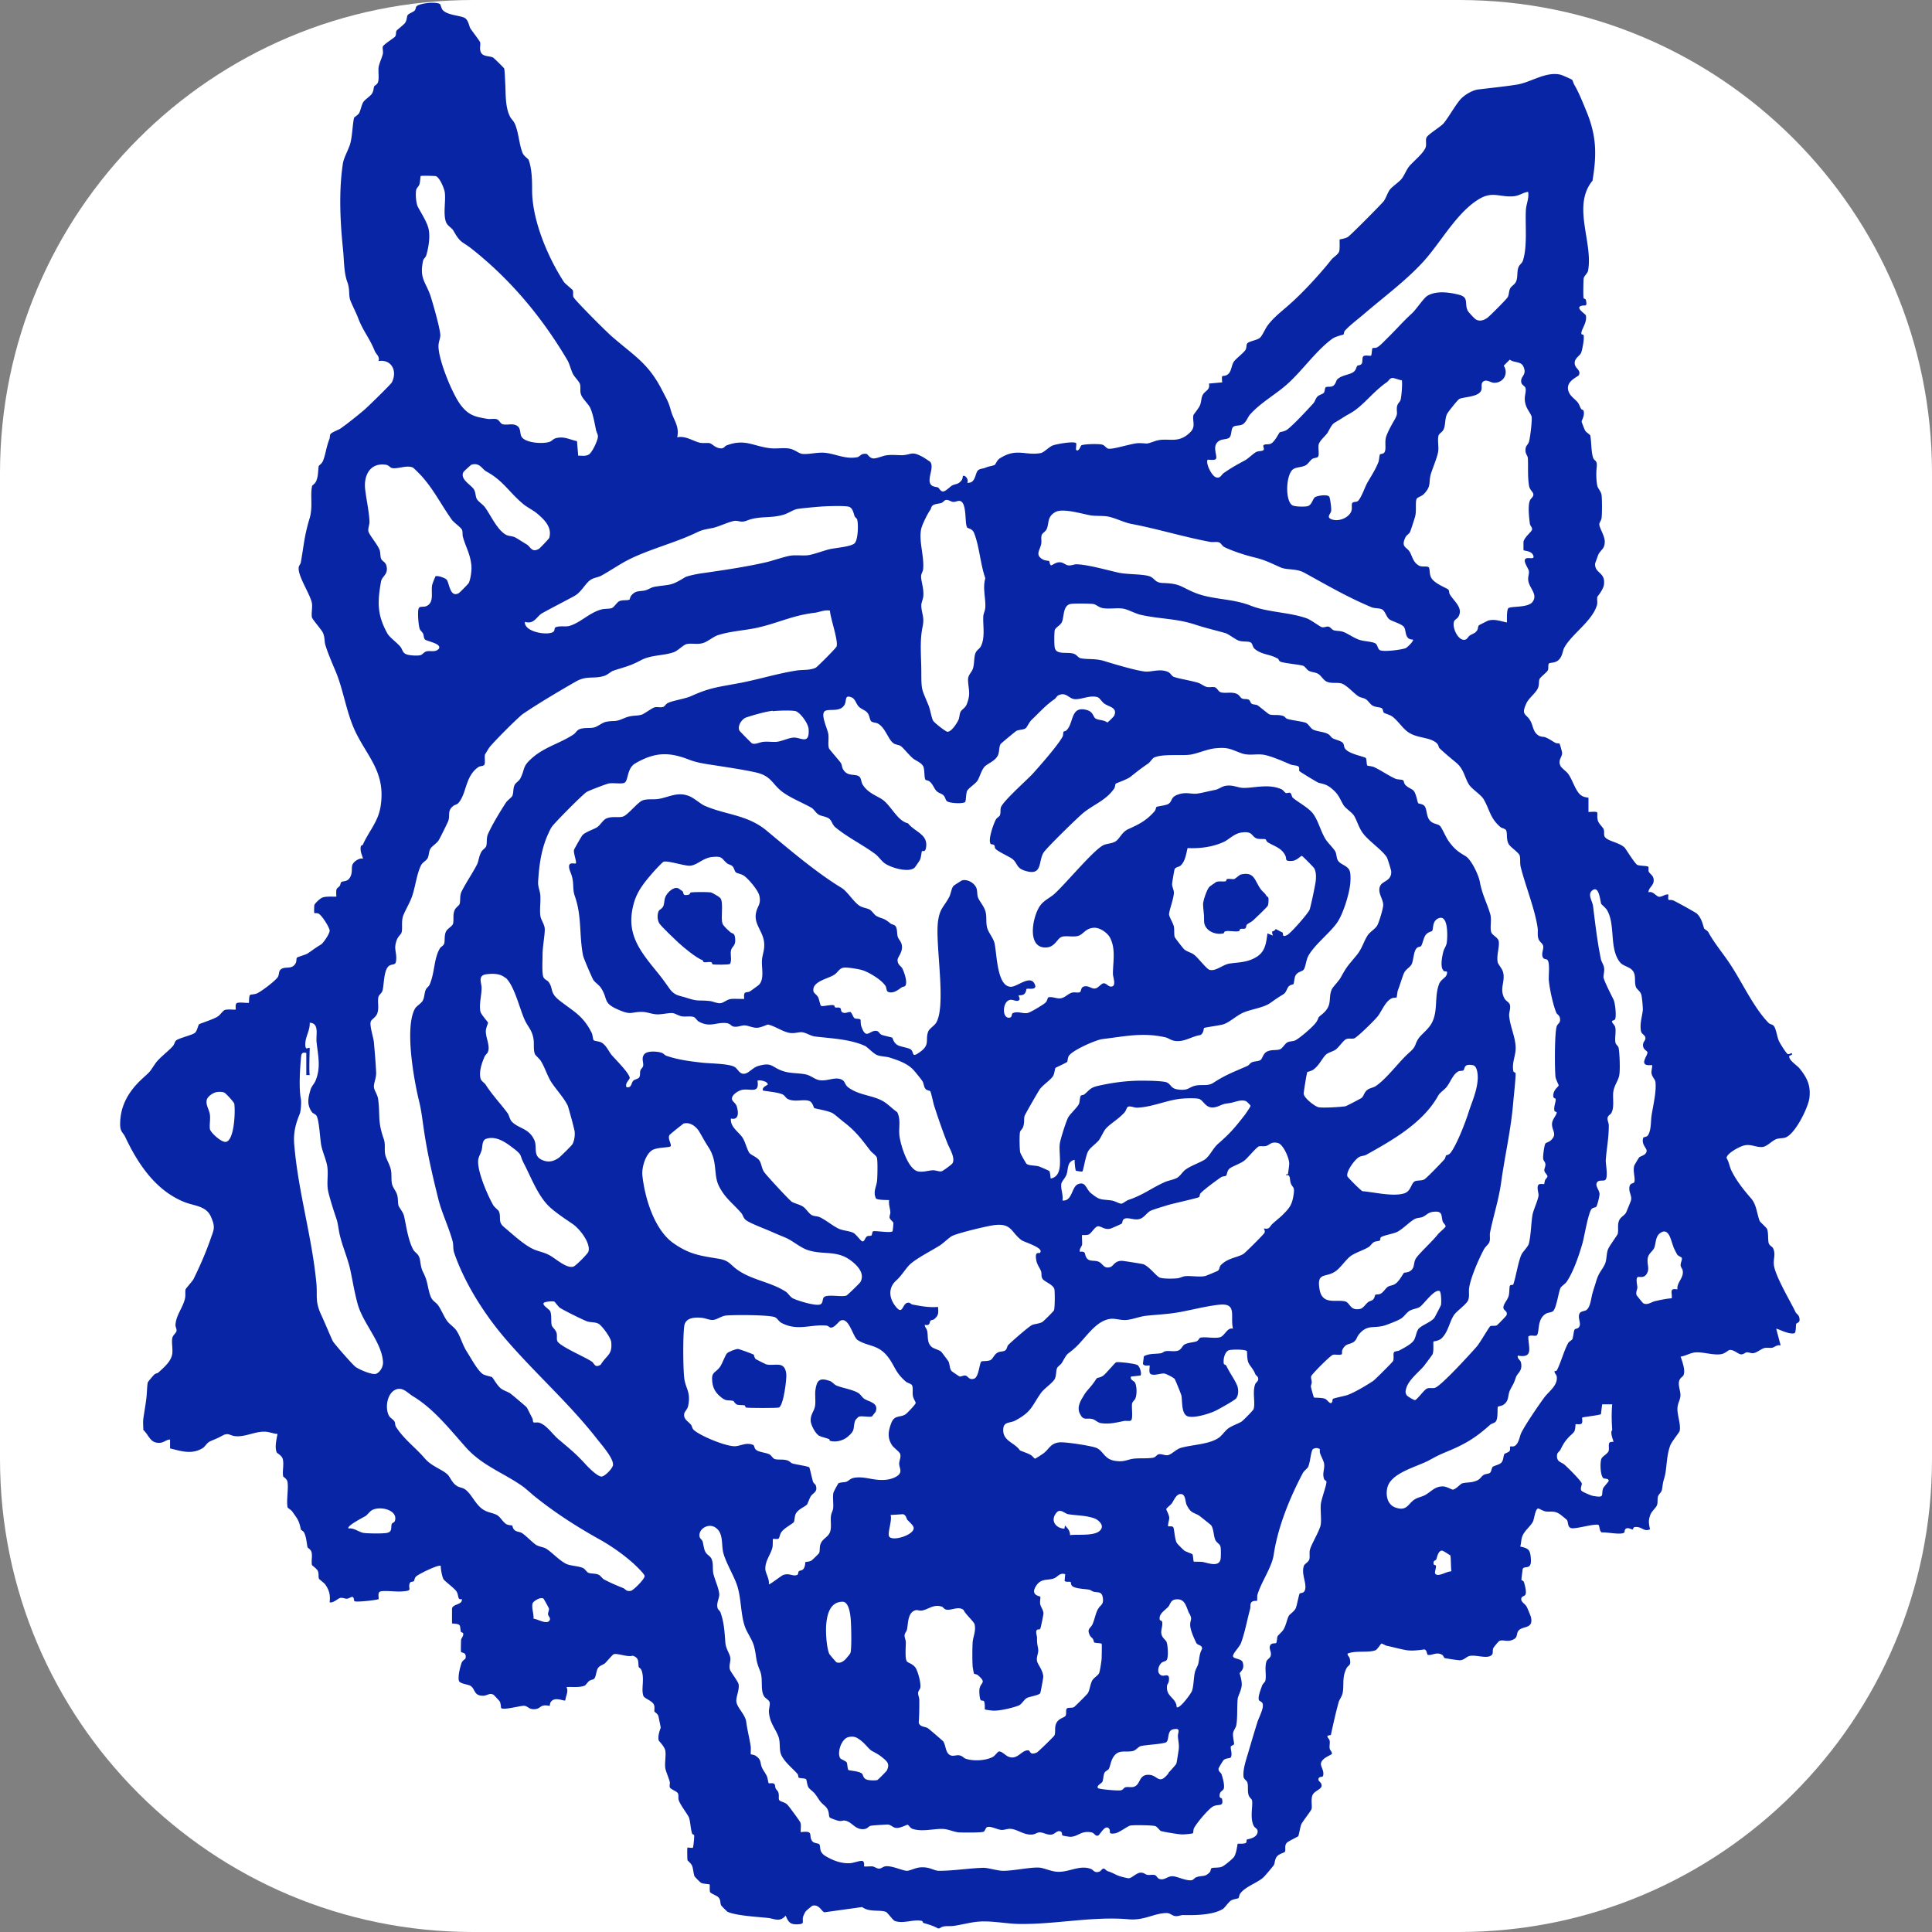 <?xml version="1.0" encoding="UTF-8"?>
<svg data-bbox="0 0 96 96" viewBox="0 0 96 96" xmlns="http://www.w3.org/2000/svg" data-type="color">
    <rect x="0" y="0" width="96" height="96" fill="#808080" stroke="none"/>
    <g>
        <path fill="#ffffff" d="M96 23.5v49C96 85.479 85.479 96 72.5 96h-49C10.521 96 0 85.479 0 72.5v-49C0 10.521 10.521 0 23.5 0h49C85.479 0 96 10.521 96 23.5" data-color="1"/>
        <path d="M46.62 95.83c-.23-.14-.48-.2-.73-.28-.05-.02-.04-.09-.08-.1-.42-.1-.92.16-1.35 0-.09-.03-.36-.42-.44-.45-.33-.12-.82.03-1.18-.24l-1.87.26c-.14-.02-.25-.4-.59-.33-.02 0-.31.24-.34.28-.04.05-.13.23-.14.3-.05.24.12.34-.31.35-.36 0-.42-.14-.55-.43-.31.34-.54.15-.89.11-.48-.05-1.57-.11-1.99-.3-.02 0-.32-.3-.33-.33-.06-.13 0-.27-.15-.41-.07-.07-.38-.18-.4-.25-.03-.11 0-.35-.02-.37-.01-.02-.32-.03-.42-.08-.02 0-.32-.3-.33-.33-.05-.12-.07-.41-.12-.52-.05-.12-.23-.26-.23-.28-.01-.07-.02-.6 0-.62s.24.03.27 0c.02-.02.08-.54.06-.62 0-.04-.09-.03-.1-.08-.08-.26-.08-.56-.15-.78-.04-.14-.42-.61-.51-.87-.04-.1 0-.23-.04-.34-.05-.12-.39-.21-.41-.32-.02-.08.02-.18 0-.26-.04-.17-.19-.51-.22-.67-.04-.27.04-.61 0-.88-.04-.21-.32-.48-.33-.51-.06-.27.1-.6.1-.64-.02-.12-.08-.4-.11-.55-.03-.14-.2-.22-.2-.24-.02-.11.03-.22-.03-.35-.08-.19-.47-.3-.52-.43-.12-.34.06-.79-.08-1.24-.05-.15-.14-.16-.15-.19-.05-.24.05-.45-.3-.57-.26.09-.76-.14-.95-.07-.05.02-.34.36-.42.44s-.28.11-.37.27c-.07.12-.09.43-.18.51-.04.04-.17.05-.25.11-.05.04-.18.21-.2.22-.27.12-.63.06-.92.08.11.24-.04.43-.06.66-.06.06-.52-.21-.72.08-.05.07-.05.19-.05.19-.01.01-.22-.05-.36 0-.13.04-.18.17-.44.17-.25 0-.31-.17-.49-.17-.2 0-1.01.23-1.13.11-.01-.01-.01-.2-.06-.31-.01-.03-.3-.34-.32-.35-.19-.1-.31.04-.49.05-.5.02-.4-.33-.65-.49-.13-.08-.54-.1-.58-.26-.05-.23.06-.67.14-.89.04-.11.18-.18.19-.21.07-.34-.2-.26-.22-.33s0-.51 0-.6c.02-.09.11-.16.11-.28 0-.1-.1-.07-.12-.12-.07-.33.05-.38-.44-.41v-.74c.04-.24.53-.18.49-.47-.23.05-.14-.16-.26-.37-.08-.15-.62-.54-.66-.63-.07-.15-.13-.48-.13-.65-.09-.09-1.09.4-1.22.52-.09.08-.08.2-.12.24s-.16 0-.2.1c-.11.3.21.37-.42.41-.26.02-.84-.06-1.04 0-.16.05-.06.34-.09.38-.04.04-1.12.17-1.2.1-.03-.03-.01-.19-.1-.21-.06-.01-.19.09-.28.09-.1 0-.2-.06-.32-.04s-.33.26-.53.22c.04-.37-.02-.6-.22-.89-.04-.06-.3-.26-.31-.28-.04-.11 0-.23-.05-.37-.04-.13-.29-.28-.3-.32-.04-.19.03-.43-.02-.63-.03-.14-.2-.22-.2-.25-.05-.24-.05-.46-.16-.71-.04-.09-.16-.14-.17-.17-.1-.48-.17-.52-.44-.91-.04-.05-.21-.16-.22-.19-.07-.34.06-.96-.01-1.29-.03-.13-.2-.22-.21-.25-.05-.25.05-.59-.02-.86-.04-.17-.27-.28-.3-.33-.11-.25-.01-.66.04-.92-.25-.01-.42-.12-.69-.11-.46 0-.95.28-1.43.22-.26-.03-.32-.19-.63-.02-.27.15-.34.16-.6.28-.16.07-.25.26-.36.33-.54.34-1.07.16-1.63.02v-.44c-.18 0-.29.14-.48.16-.51.05-.55-.36-.85-.64 0-.18-.02-.36 0-.54.05-.37.12-.73.16-1.1.02-.2.03-.56.06-.71 0-.03.28-.36.33-.4.06-.06.16-.06.2-.1.27-.25.64-.55.69-.94.03-.24-.04-.54 0-.77.03-.15.19-.25.21-.35s-.06-.21-.05-.32c.03-.47.36-.83.47-1.29.04-.17 0-.32.03-.46 0-.03.34-.41.39-.5.31-.63.61-1.31.84-1.97.17-.5.27-.59.04-1.12-.23-.56-.81-.55-1.3-.74-1.46-.57-2.35-1.93-2.97-3.25-.11-.23-.25-.24-.25-.63 0-.95.45-1.67 1.13-2.29.43-.39.31-.28.63-.74.2-.28.62-.58.86-.85.08-.09.09-.22.16-.28.13-.11.73-.25.91-.36.14-.08.17-.39.24-.45.04-.03.73-.25.92-.38.12-.08.25-.28.34-.32.14-.06.53 0 .55-.03.02-.02-.04-.24.05-.31.1-.07.47 0 .61-.02.02-.53.02-.36.35-.45.19-.05.99-.66 1.09-.84.07-.13.03-.27.13-.36.21-.2.58.04.76-.34.04-.08.02-.21.05-.25s.44-.15.53-.21c.22-.14.38-.28.66-.44.13-.08.46-.57.44-.71-.03-.18-.38-.74-.55-.83-.07-.04-.2-.02-.21-.03-.02-.02-.01-.34 0-.4.03-.09.3-.34.4-.37.19-.08.67-.03.69-.05.01-.01-.02-.26.01-.35.02-.08.11-.11.16-.18.04-.06.04-.15.07-.18.09-.09.34.02.48-.32.09-.22.02-.42.09-.57s.35-.34.52-.28c-.06-.21-.16-.39-.11-.62 0-.04.08-.04.1-.08.32-.71.78-1.15.89-1.96.24-1.69-.71-2.44-1.31-3.76-.41-.92-.55-1.96-.92-2.86-.16-.38-.38-.88-.52-1.33-.06-.18-.02-.4-.13-.63-.06-.13-.53-.67-.54-.75-.04-.2.03-.48 0-.7-.07-.43-.7-1.34-.66-1.77.01-.12.1-.18.11-.28.15-.85.17-1.3.43-2.16.18-.59.02-1.14.13-1.63 0-.01.14-.11.19-.21.13-.29.09-.53.14-.78 0-.01.14-.11.19-.21.15-.33.17-.7.33-1.1.04-.09.02-.18.05-.25.04-.1.39-.22.5-.29.37-.26.87-.66 1.22-.96.15-.13 1.3-1.25 1.34-1.34.29-.57-.02-1.16-.66-1.06.07-.24-.13-.34-.19-.5-.27-.67-.59-1-.83-1.65-.08-.22-.34-.72-.4-.92-.07-.27 0-.49-.13-.85-.18-.48-.16-1.11-.22-1.67-.14-1.36-.21-2.88 0-4.24.04-.26.28-.69.36-.96.11-.41.11-.9.19-1.29 0-.03.22-.16.26-.25.08-.17.1-.34.19-.52.07-.13.38-.32.45-.45.09-.16.06-.25.11-.36 0-.02.16-.08.19-.22.05-.22 0-.47.02-.7.03-.21.16-.47.21-.67.03-.11-.02-.25 0-.37.02-.1.57-.44.61-.5.07-.1.03-.2.07-.29.02-.04.39-.32.44-.41.09-.16.06-.24.11-.36.04-.08.28-.16.35-.23.06-.07.06-.17.09-.21.16-.17 1.02-.25 1.18-.11.02.02.06.2.12.28.22.26.81.27 1.08.39.19.09.23.37.29.51.04.08.48.64.5.72.02.11-.02.25 0 .37.06.37.4.27.64.38.04.02.54.51.55.54.03.07.05.69.06.84.02.47 0 1.1.23 1.55.06.13.17.19.26.4.18.45.2 1.03.38 1.44.07.14.27.26.29.32.16.45.17 1 .17 1.47-.01 1.48.76 3.33 1.58 4.59.06.09.43.38.44.41.04.1 0 .22.03.33.03.13 1.66 1.75 1.88 1.94 1.13.99 1.84 1.34 2.54 2.72.23.45.3.53.43 1s.43.76.31 1.32c.42-.09.78.19 1.13.27.14.03.4 0 .48.02.15.04.28.25.57.26.16 0 .17-.11.28-.15.91-.34 1.31.04 2.14.14.31.04.65-.03.97.02.25.04.44.22.62.26.3.05.78-.09 1.15-.05.53.05 1.01.33 1.6.22.16-.03.16-.19.44-.17.1 0 .15.22.38.23.18 0 .47-.14.67-.16.25-.03.51 0 .76 0 .47-.03.45-.21.98.07.05.02.38.24.4.26.25.29-.27.99.12 1.2.1.05.2.04.28.08.04.02.11.18.22.19.13.02.36-.23.46-.29.18-.1.32-.04.49-.28.05-.07.05-.19.05-.19.1-.09.32.17.22.33.44.04.38-.5.55-.63.09-.07.22-.07.33-.11.22-.09.3-.08.47-.14.06-.02.12-.23.25-.32.85-.56 1.28-.13 2.07-.28.14-.03.41-.31.57-.37.16-.07 1.06-.23 1.17-.12.03.03-.02.3 0 .33.13.14.23-.21.26-.22.15-.07.85-.08 1.02-.04.14.03.21.17.3.2.22.07 1.16-.26 1.53-.27.48 0 .3.08.78-.09.65-.24 1.15.19 1.79-.46.28-.28.09-.54.15-.84 0-.03.26-.33.33-.5s.05-.36.14-.52c.11-.19.38-.24.3-.55l.66-.06c-.04-.45.01-.26.22-.36.24-.12.22-.42.34-.64.09-.16.5-.45.6-.62.06-.11.03-.2.07-.29.06-.14.5-.17.65-.31.12-.11.27-.47.38-.61.3-.4.65-.66 1-.97.7-.6 1.59-1.57 2.16-2.29.09-.12.34-.26.39-.41s.01-.58.03-.6c.01-.01.26-.04.4-.12.11-.06 1.72-1.68 1.8-1.8.11-.17.17-.38.28-.54s.47-.39.6-.56c.12-.15.24-.45.36-.6.19-.24.78-.7.84-1 .03-.15-.02-.32.03-.44.06-.16.74-.56.86-.72.27-.34.53-.82.8-1.15.19-.23.6-.48.89-.52.63-.08 1.28-.14 1.91-.24.72-.1 1.48-.69 2.23-.49.06.02.53.22.55.25.03.03.06.17.11.25.22.37.42.88.59 1.29.51 1.23.53 2.15.31 3.47-1.03 1.26.04 3.06-.22 4.47-.03.15-.19.24-.22.39-.01.07-.03.93 0 .98.02.03.1.03.11.08.08.35-.02.26-.19.29-.39.08.17.41.19.48.08.38-.26.72-.22.92 0 .04.1.03.11.07.04.16-.06.69-.12.86-.04.13-.29.26-.32.46-.05.33.32.37.21.65-.03.09-.57.26-.55.67.02.34.32.49.48.69.08.09.11.22.17.32.03.05.12.06.13.11.06.26-.11.48-.1.53 0 .03.14.38.17.44.04.08.25.21.26.25.06.31.04.76.13 1.07.06.23.23.12.19.5-.03.25-.03.65.03.93.03.14.18.27.21.45.03.22.03.95 0 1.16-.02.13-.12.22-.11.32.02.2.26.54.27.83 0 .39-.19.4-.32.66-.02.04-.15.42-.16.44-.03.51.52.41.44 1.05-.04.27-.32.58-.33.61-.03.14.03.28-.03.45-.27.8-1.26 1.41-1.62 2.09-.07.14-.08.35-.2.51-.19.28-.51.19-.56.27s0 .22-.05.33c-.04.09-.37.34-.41.43-.05.13-.01.29-.08.45-.1.24-.45.5-.56.73-.31.65-.02.52.19.91.14.25.12.56.42.73.13.07.25.04.35.09.18.08.3.17.46.26.07.04.19.02.21.04s.13.41.13.46c0 .23-.21.34-.09.63.05.12.31.3.39.41.24.33.38.93.69 1.1.1.06.21.07.32.09v.71c.64-.04.37 0 .46.4.04.19.28.37.3.47.06.22-.08.34.22.5.23.12.59.19.82.4.11.15.51.8.63.86.11.05.5.04.54.09.03.03 0 .16.02.23.05.13.23.18.25.41.02.31-.25.37-.26.63.23-.08.39.21.52.22.15.02.31-.14.47-.11-.03.39.01.22.23.29.1.03 1.14.61 1.19.66.21.21.27.45.35.72.01.05.18.13.21.19.29.54.71 1.03 1.07 1.57.62.93 1.19 2.2 1.94 2.96.07.07.2.05.27.17.09.13.15.53.23.71.04.1.38.65.45.66.07.02.17-.06.18-.05.1.1-.1.11-.11.14-.05.2.36.45.5.61.38.47.57.85.5 1.47-.06.49-.72 1.83-1.21 1.98-.14.04-.27.02-.43.07-.2.07-.45.35-.66.39-.32.05-.59-.16-.95-.07-.21.05-.85.38-.87.62.12.19.15.43.24.62.23.49.64 1 .99 1.4.26.3.28.76.42 1.12 0 .02.32.31.36.38.08.19.04.5.08.69.03.15.18.19.22.27.14.3.02.49.04.79.02.52.83 1.86 1.08 2.39.03.07.13.12.17.22.11.33-.11.29-.14.37-.02.08 0 .43-.09.46-.28.08-.87-.26-.9-.22l.22.83c-.17-.06-.29.08-.42.11-.11.02-.24-.01-.37.01-.18.04-.39.24-.57.26-.12.01-.23-.05-.32-.04-.08 0-.15.1-.28.1-.14 0-.35-.23-.56-.22-.09 0-.23.18-.44.21-.38.06-.83-.1-1.21-.09-.3 0-.51.17-.8.21.08.25.25.68.14.93-.03.06-.14.12-.18.2-.13.24.04.55.03.81-.01.23-.15.38-.15.67 0 .32.18.8.11 1.09 0 .04-.4.54-.46.7-.22.58-.16 1.18-.31 1.66-.08.26-.06.29-.11.56-.03.14-.18.23-.2.35-.03.13 0 .26-.04.4-.06.16-.28.31-.35.53-.09.25-.06.43 0 .68-.31.15-.4-.15-.75-.11-.11.01-.08.12-.11.12-.08 0-.2-.1-.32-.05-.1.04-.07.17-.1.2-.15.14-.88-.03-1.11 0-.14-.05-.11-.36-.18-.38-.21-.06-1.03.19-1.31.17-.24-.03-.17-.3-.25-.41-.01-.02-.31-.26-.34-.28-.27-.19-.43-.12-.68-.14-.17-.02-.33-.14-.4-.15-.15-.02-.2.51-.27.65-.12.24-.43.45-.53.74-.06.16-.05.34-.1.5.44.09.5.18.53.64.03.56-.34.28-.41.48 0 .03-.07.51-.06.53 0 .04.09.03.12.11.05.15.15.52.07.64-.04.07-.18.06-.2.19-.02.17.19.25.27.4.04.07.19.44.21.51.15.65-.48.4-.65.73-.06.11-.02.28-.19.37-.33.18-.52 0-.73.09-.04.02-.29.32-.3.36-.06.15.03.28-.12.37-.23.15-.72-.04-1.03.01-.19.03-.27.2-.5.22-.11 0-.63-.08-.76-.11-.05-.01-.06-.12-.13-.16-.27-.17-.53.05-.71 0-.06-.02-.03-.24-.18-.27-.26.04-.61.08-.87.04s-.7-.16-.99-.22c-.09-.02-.21-.11-.27-.11-.02 0-.2.29-.29.33-.35.14-.99 0-1.39.17-.01.11.09.14.11.25.08.38-.08.3-.17.49-.22.45-.11.78-.18 1.19-.04.21-.15.32-.2.47-.15.54-.27 1.09-.39 1.64l-.17.04c-.01.11.09.14.11.25.02.12-.02.26 0 .38.01.09.13.17.11.27-.02.06-.48.19-.54.46-.04.16.18.38.1.64-.02.07-.22 0-.23.17 0 .11.17.14.16.32s-.38.25-.46.48 0 .54-.04.67c-.03.1-.44.61-.51.76-.05.12-.12.54-.15.59-.02.03-.5.25-.57.33-.14.16-.03.34-.1.45-.03.05-.34.1-.43.29-.08.16-.06.25-.11.36-.01.03-.39.48-.45.54-.27.33-.94.49-1.23.89-.04.06-.06.2-.08.22s-.26.05-.36.11c-.12.06-.31.36-.42.43-.52.31-1.4.31-1.98.3-.11 0-.24.07-.39.05s-.26-.16-.43-.15c-.63.01-1.1.38-1.88.31-1.82-.16-3.68.27-5.51.23-.64-.02-1.36-.17-1.98-.11-.37.03-.84.16-1.22.21-.22.03-.49-.04-.68.12h-.11Zm-17.9-73.19c.18 0 .36.04.53-.05s.47-.73.46-.91c0-.1-.08-.22-.1-.34-.06-.3-.15-.8-.29-1.09-.08-.16-.34-.41-.42-.58-.11-.21-.03-.4-.08-.58-.03-.12-.28-.37-.34-.49-.12-.23-.18-.53-.29-.71-1.25-2.11-2.79-3.97-4.73-5.51-.53-.42-.56-.27-.92-.9-.09-.17-.3-.24-.38-.45-.15-.41 0-1.04-.06-1.48-.03-.19-.26-.76-.46-.8-.08-.01-.72-.03-.74 0-.01.01-.02.3-.06.41-.04.12-.14.17-.16.28-.04.2-.01.67.09.85.15.28.4.67.5.99.13.4.03 1.01-.09 1.41-.04.12-.14.16-.16.28-.19.89.15 1.05.38 1.76.12.38.47 1.59.48 1.93 0 .14-.08.31-.09.49-.04.66.7 2.48 1.13 3.01.38.48.69.55 1.28.65.16.03.34-.02.48.02.12.03.18.22.3.25.22.06.47-.06.7.07.21.12.14.36.23.54.18.33 1.09.38 1.41.26.11-.04.16-.14.31-.18.41-.1.66.07 1.04.15l.06.71ZM75.97 9.53c-.28.02-.45.19-.74.22-.68.07-1.04-.26-1.7.12-1.11.64-1.91 2.13-2.76 3.08s-2 1.8-2.98 2.64c-.31.27-.7.55-.97.85-.04.05-.04.16-.06.18-.03.02-.38.09-.54.2-.79.56-1.51 1.6-2.25 2.26-.59.53-1.31.91-1.85 1.51-.12.13-.19.39-.38.5-.15.08-.37.03-.47.13-.11.11-.06.42-.19.53-.1.08-.31.07-.43.12-.5.22-.13.78-.23.93-.07.1-.39.02-.42.05-.09.22.23.82.43.87.21.06.25-.12.37-.21.42-.29.63-.4 1.07-.64.15-.08.43-.36.57-.42.1-.04.25-.03.32-.07.1-.06-.02-.19.02-.25.06-.08.25-.03.36-.08.2-.09.4-.52.45-.57.03-.02.21-.03.35-.12.28-.19 1.06-1.03 1.32-1.32.09-.1.1-.23.21-.34.1-.09.26-.12.31-.18.06-.08.04-.24.1-.28s.22 0 .33-.05c.16-.07.18-.29.24-.34.2-.2.6-.23.78-.35.16-.1.16-.26.21-.32.05-.04.18-.02.23-.12s0-.3.08-.36c.09-.07.34 0 .38-.03.03-.03.04-.35.07-.37.02-.02.15 0 .21-.03.18-.09.42-.37.58-.52.37-.36.76-.81 1.15-1.16.26-.24.59-.78.8-.9.43-.25 1.06-.17 1.53-.05.55.13.28.43.46.8.03.06.34.4.4.43.2.12.41.04.58-.08.1-.07.98-.95 1.01-1.03.07-.13.05-.3.12-.43s.24-.19.3-.36c.09-.22.02-.48.12-.71.05-.12.17-.17.22-.33.22-.72.1-1.75.14-2.5.02-.3.17-.59.11-.91Zm-.27 17.78v-.39c.06-.25.42-.5.43-.62 0-.11-.1-.18-.11-.27-.04-.29-.11-.91 0-1.16.05-.12.19-.18.17-.32-.01-.1-.18-.21-.21-.4-.08-.47-.04-.94-.06-1.36 0-.15-.13-.22-.12-.44s.11-.22.17-.39.18-1.16.13-1.28c-.11-.26-.29-.4-.33-.77-.03-.23.08-.47.03-.63-.03-.11-.19-.14-.21-.29-.05-.31.3-.34.11-.77-.12-.28-.46-.18-.68-.35l-.3.3c.25.39-.01.85-.47.85-.18 0-.35-.17-.52-.08s-.08.29-.12.43c-.1.36-.84.34-1.09.45-.08.03-.54.62-.6.72-.14.24-.08.57-.19.8-.06.13-.22.2-.25.3-.06.21.02.57-.02.81-.04.28-.32.92-.38 1.17-.09.39.04.54-.33.93-.11.11-.32.16-.36.24-.07.15 0 .6-.07.86-.03.12-.22.71-.26.79-.05.1-.17.14-.23.27-.23.5.08.46.23.73.12.22.16.5.44.66.17.1.44 0 .5.1.06.08.01.34.13.53.19.3.8.5.85.58.03.05.02.15.06.22.22.37.7.69.41 1.14-.05.07-.16.12-.19.19-.14.31.23 1.07.58.91.07-.03.12-.14.19-.19.14-.1.28-.1.38-.28.04-.07.02-.19.09-.24.02-.01.41-.21.44-.22.32-.1.63.03.94.09 0-.13-.02-.63.07-.71.13-.11.97-.01 1.2-.31.28-.38-.16-.68-.21-1.06-.03-.19.05-.32.03-.47s-.36-.56-.12-.64c.12-.04.38.06.35-.09-.05-.29-.46-.27-.49-.31Zm-6.07-8.41s-.36-.11-.41-.12c-.18 0-.2.14-.32.22-.64.44-1.12 1.1-1.68 1.46-.16.1-.32.18-.52.31-.51.33-.43.18-.72.71-.08.15-.39.39-.45.59-.05.17.04.52-.04.63-.04.05-.19.05-.28.1-.12.08-.21.27-.37.34-.17.08-.44.07-.59.18-.36.27-.4 1.58-.03 1.79.12.07.62.08.76.04.21-.06.25-.38.37-.45s.65-.16.71 0c.04.12.11.59.08.71-.04.14-.22.28-.01.38.33.15.82-.02.99-.33.1-.17.01-.38.08-.47.04-.06.18-.04.25-.08.16-.09.37-.7.48-.9.19-.34.4-.64.56-1.04.04-.1.05-.35.08-.39.04-.04.2 0 .25-.16.06-.2-.03-.49.07-.76s.27-.57.41-.81c.18-.33.09-.31.11-.6.02-.21.14-.25.18-.37.05-.14.11-.92.06-1Zm-48.01 9.75c.09-.08.48.06.57.15.14.15.16.93.61.67.04-.02.48-.47.49-.5.1-.2.16-.67.13-.9-.06-.56-.28-.89-.42-1.4-.03-.11 0-.23-.04-.34-.05-.12-.42-.37-.52-.52-.51-.72-.87-1.45-1.46-2.12-.06-.07-.42-.44-.47-.46-.3-.13-.74.08-1.02.03-.13-.03-.15-.14-.33-.17-.76-.1-1.08.51-1.02 1.18.05.48.21 1.2.22 1.66 0 .15-.07.29-.06.44.01.18.47.68.57.98.04.14.02.3.07.42.06.14.25.14.28.44.04.36-.24.42-.29.7-.18 1.02-.19 1.65.32 2.57.11.19.47.45.63.64.15.17.09.35.41.42.14.03.44.05.58.02.12-.02.18-.15.31-.19.19-.06.46.07.63-.14.14-.26-.61-.36-.7-.46-.06-.07-.05-.21-.09-.29s-.13-.14-.16-.22c-.07-.17-.12-.86-.06-1.02.05-.14.25-.06.38-.12.41-.17.23-.7.29-1.03 0-.05.14-.4.16-.42Zm1.8-5.56s-.38.33-.4.38c-.16.36.39.62.53.85.09.15.07.33.14.47.07.13.31.28.41.42.29.4.59 1.09 1.02 1.35.15.09.33.07.47.14.12.06.44.27.58.35.2.12.25.43.61.22.05-.03.5-.5.51-.54.16-.53-.25-.92-.62-1.23-.17-.14-.52-.32-.69-.47-.69-.58-.98-1.15-1.81-1.6-.22-.12-.33-.46-.74-.34Zm24.64 3.11c-.14-.14.01-1.27-.38-1.31-.11-.01-.21.06-.32.05s-.22-.11-.34-.1c-.1.01-.15.12-.24.15-.14.05-.36.04-.46.15-.05.05-.06.16-.11.22-.13.18-.4.73-.44.94-.12.61.16 1.33.1 1.98-.01.12-.1.23-.1.34-.01.26.14.6.11.99-.01.17-.11.34-.1.49.01.4.17.54.06 1.06-.15.71-.06 1.5-.06 2.25 0 .96.03.82.37 1.67.08.21.13.56.21.72.05.11.63.55.71.56.2.02.48-.42.56-.6.05-.11.04-.27.1-.39s.23-.19.3-.36c.22-.54.09-.74.07-1.22 0-.27.17-.35.24-.56.09-.26.04-.57.14-.8.06-.13.18-.18.25-.3.24-.44.1-1.08.13-1.52.01-.13.09-.25.1-.45.02-.46-.14-.93 0-1.43-.25-.7-.29-1.57-.56-2.25-.09-.22-.29-.21-.36-.28Zm-16.77 3.58s.03-.13.07-.18c.24-.29.42-.19.72-.27.17-.05.28-.15.48-.18.78-.12.77-.03 1.47-.46.13-.08.7-.19.89-.21 1.04-.15 2.07-.3 3.1-.53.39-.09.95-.29 1.26-.34.28-.04.58.01.86-.02.3-.04.75-.22 1.08-.3.3-.07 1.08-.12 1.25-.3s.19-.96.12-1.18c-.02-.06-.1-.1-.12-.15-.06-.15-.09-.42-.29-.48s-1.1-.03-1.36-.01c-.28.02-.95.08-1.2.12-.21.04-.45.22-.7.29-.65.19-1.19.04-1.81.29-.29.11-.39 0-.59.01-.28.03-.84.31-1.13.36-.61.11-.54.12-1.08.36-1.05.46-2.34.79-3.3 1.33-.37.21-.76.47-1.14.68-.15.08-.35.09-.52.2-.27.18-.46.61-.8.8-.53.29-1.09.57-1.61.86-.28.16-.39.57-.86.43-.04.53 1.24.71 1.44.47.05-.06.02-.17.09-.2.2-.09.52-.01.69-.07.57-.17.98-.66 1.6-.82.17-.04.36-.02.49-.06.12-.04.25-.27.37-.34.16-.09.46-.02.53-.1m38.9 2c-.42-.01-.29-.46-.44-.64-.12-.14-.55-.26-.69-.35-.18-.11-.22-.44-.41-.52-.14-.06-.34-.03-.51-.1-1.19-.5-2.2-1.09-3.31-1.7-.42-.24-.89-.13-1.21-.28-.52-.23-.75-.36-1.32-.5-.42-.1-1.1-.32-1.47-.51-.1-.05-.16-.2-.26-.23-.13-.04-.29 0-.42-.02-1.35-.25-2.62-.65-3.95-.9-.32-.06-.81-.3-1.13-.36-.26-.05-.61-.02-.87-.06-.43-.07-1.4-.38-1.77-.16-.41.24-.29.54-.42.84-.06.13-.22.2-.25.3-.04.13 0 .29-.02.42-.06.34-.34.57.1.8.1.05.26.05.29.07s.02.19.1.21c.05.01.23-.16.43-.15.16 0 .29.13.4.15.17.03.29-.05.43-.05.55.01 1.56.3 2.11.42.42.09 1.21.06 1.53.18.26.1.25.32.66.33.89.03.86.19 1.6.49.88.35 1.84.27 2.77.64.83.33 1.93.32 2.78.63.18.06.65.41.73.43.13.04.24-.05.35-.02.1.03.16.15.26.18.13.04.31.02.47.08.24.09.53.31.82.4.21.07.62.08.77.17.13.08.1.3.26.35.22.07 1.01-.03 1.24-.11.08-.03.42-.36.37-.43Zm-6.69.96c-.35-.24-.81-.19-1.17-.51-.09-.08-.09-.26-.19-.31-.13-.07-.42-.01-.62-.1-.15-.06-.49-.32-.63-.36-.49-.14-.97-.25-1.46-.41-.99-.33-1.78-.28-2.75-.5-.3-.07-.65-.28-.9-.31-.31-.04-.65.03-.97-.02-.24-.04-.33-.19-.51-.21s-.93-.03-1.1 0c-.41.08-.31.68-.45.93-.07.13-.31.25-.34.37-.03.11-.03.75 0 .87.07.39.65.19.96.31.15.06.2.19.33.22.38.07.73 0 1.18.14s1.55.47 2.02.52c.32.03.74-.16 1.14.02.13.06.19.22.3.25.35.11.81.17 1.2.29.15.05.31.19.45.21.12.02.25-.02.37.01s.18.22.3.25c.23.07.53-.04.8.08.13.06.18.2.26.23.11.05.23 0 .33.06.07.03.08.16.15.2.08.05.21.03.29.08.11.07.54.44.59.45.19.06.44-.01.69.08.08.03.12.12.19.14.26.08.65.11.91.19.14.05.24.27.37.34.19.1.56.11.76.23.09.05.14.16.23.21.11.06.4.12.49.22.07.07.05.19.11.28.18.28.97.4 1.04.48.04.04.03.32.07.37.02.02.24.03.34.08.33.15.76.45 1.07.58.1.04.33.03.38.08.03.03.03.14.09.21.14.16.33.2.42.3.13.14.19.58.23.62s.23.03.32.15c.11.15.09.47.22.66.17.25.44.2.55.33.1.11.3.59.44.77.27.37.46.51.82.72.29.17.65.94.71 1.27.12.65.33.99.51 1.58.1.31-.02.68.06.93.04.15.34.26.37.45.05.27-.12.71-.05 1.04.02.1.18.28.24.42.19.5-.19.87.1 1.39.06.11.23.19.26.29.06.21-.05.39-.03.58.05.58.39 1.19.31 1.77-.04.32-.16.56-.11.94.01.11.12.06.12.16 0 .3-.09 1.08-.12 1.43-.11 1.35-.42 2.65-.6 3.97-.12.86-.38 1.64-.55 2.48-.03.15.02.31-.03.47-.04.12-.21.24-.28.38-.26.49-.65 1.38-.73 1.91-.03.21.03.41-.05.61s-.55.52-.7.73c-.24.36-.29.87-.64 1.18-.13.11-.37.13-.38.14-.03.04.03.46-.05.64-.01.03-.37.5-.42.57-.26.31-.76.69-.88 1.1-.04.14-.07.23.02.36.04.06.36.25.41.24.11-.02.45-.51.59-.57s.27 0 .4-.04c.29-.07 1.79-1.72 2.08-2.05.15-.17.61-.97.67-1.01s.2 0 .32-.04c.04-.02.48-.47.49-.51.06-.2-.12-.22-.15-.33-.05-.18.19-.41.25-.61.05-.15.03-.48.07-.53.05-.06.15 0 .17-.07.13-.39.24-1.12.4-1.47.06-.13.32-.39.36-.52.11-.38.12-1.07.19-1.46.04-.23.28-.74.3-.96.01-.13-.14-.5.05-.56.07-.02.2.01.23-.01.01-.01.02-.14.05-.2s.11-.12.11-.17c.01-.08-.13-.17-.15-.28s.06-.21.05-.32c0-.12-.1-.18-.11-.28-.02-.12.05-.66.11-.76.03-.04.17-.07.25-.14.38-.33.05-.5.08-.86.02-.22.24-.42.23-.55 0-.03-.1-.02-.11-.07-.05-.21.08-.45.06-.59 0-.05-.12 0-.12-.17.01-.31.26-.43.27-.51 0-.03-.14-.28-.16-.43-.04-.38-.05-2.25.07-2.52.06-.14.2-.15.15-.4-.02-.13-.14-.17-.18-.26-.16-.39-.33-1.17-.37-1.61-.02-.24.07-.9-.08-1.02-.05-.04-.15-.02-.2-.09-.12-.19.03-.41 0-.59-.02-.14-.21-.21-.25-.41-.04-.18 0-.35-.03-.52-.14-.93-.59-2.03-.83-2.97-.06-.22-.01-.44-.06-.6-.04-.14-.45-.41-.54-.56-.14-.24-.06-.53-.13-.69-.05-.09-.2-.1-.28-.16-.52-.44-.53-.85-.83-1.37-.13-.24-.6-.52-.74-.75-.22-.35-.24-.75-.63-1.08-.23-.19-.64-.53-.84-.73-.04-.04-.03-.16-.15-.26-.37-.3-.93-.21-1.4-.53-.28-.19-.53-.6-.81-.79-.1-.07-.36-.14-.4-.18s-.03-.15-.09-.21c-.09-.07-.32-.05-.47-.14-.12-.07-.22-.25-.34-.32s-.25-.07-.36-.14c-.24-.15-.61-.6-.89-.65-.22-.04-.47.02-.69-.08-.17-.08-.28-.31-.43-.39-.14-.08-.31-.07-.46-.15-.1-.06-.18-.2-.26-.24-.13-.06-.85-.12-1.12-.2-.12-.04-.11-.15-.17-.19Zm-22.23-2.39c-.28-.07-.54.07-.8.1-1.08.13-1.79.5-2.79.73-.65.15-1.41.18-2.03.39-.18.06-.5.31-.68.37-.3.11-.62 0-.87.07-.16.05-.42.32-.6.39-.51.19-1.12.13-1.64.4-.58.31-.8.33-1.39.53-.12.04-.27.2-.46.26-.53.16-.86-.04-1.42.29-.82.47-1.8 1.05-2.6 1.59-.23.16-1.5 1.43-1.68 1.68-.03.04-.2.32-.21.34-.04.15.03.42-.04.52-.04.06-.2.05-.28.1-.68.46-.58 1.32-1.01 1.8-.07.07-.18.08-.25.14-.32.25-.13.48-.26.78-.08.17-.37.77-.46.92-.1.16-.33.29-.41.42-.09.15-.07.33-.14.47-.06.12-.26.22-.32.34-.21.41-.28 1-.42 1.45-.1.35-.33.72-.46 1.03s-.03.65-.1.89c-.03.08-.17.18-.24.37-.14.39-.03.52-.02.85 0 .43-.1.3-.32.4-.31.15-.28.94-.36 1.24-.04.15-.18.21-.21.34-.05.26.05.54-.06.82-.07.19-.29.28-.32.4-.06.21.14.79.16 1.03.04.46.09 1.04.11 1.49.01.28-.12.52-.11.71 0 .17.18.38.21.62.11.87-.04 1.06.28 1.98.09.26.02.51.07.76.04.23.25.53.29.81.04.23 0 .45.05.67.04.17.2.35.25.52.06.19.03.39.07.54.04.13.23.31.28.54.11.5.19 1.13.43 1.61.13.26.31.2.37.62.07.51.12.44.27.83.11.29.14.71.28.99.08.16.25.24.34.37.16.23.29.56.44.77.12.17.34.3.46.47.22.32.29.69.53 1.07.19.29.54.96.81 1.12.11.06.42.12.44.14.06.05.25.42.45.57.15.11.33.15.47.25.07.05.77.64.8.68.02.02.22.43.28.54.03.06.03.18.05.2.03.03.2 0 .28.02.36.1.66.56.95.81.54.46.83.68 1.32 1.21.16.18.61.64.83.66.16.01.57-.41.58-.58.02-.34-.56-.99-.78-1.27-1.4-1.8-3.15-3.33-4.63-5.07-1.01-1.19-1.97-2.71-2.48-4.19-.07-.2-.03-.4-.08-.58-.18-.68-.56-1.46-.72-2.14-.27-1.08-.53-2.21-.69-3.28-.09-.58-.13-1.04-.27-1.6-.25-1.04-.71-3.62-.19-4.54.08-.14.3-.25.38-.39.1-.17.08-.4.16-.56.05-.1.15-.15.19-.25.26-.6.2-1.28.51-1.8.05-.08.18-.13.21-.23.05-.18-.01-.41.1-.62.07-.13.31-.25.34-.37.05-.18-.02-.42.07-.65.06-.17.23-.24.26-.34.05-.18-.01-.4.1-.62.22-.44.54-.9.76-1.33.09-.18.09-.42.23-.65.06-.1.2-.17.23-.27.05-.17 0-.38.08-.58.2-.46.62-1.15.9-1.58.08-.12.28-.25.32-.34.06-.14.03-.35.1-.51.06-.15.23-.21.3-.36.25-.5.07-.57.62-1.04.61-.52 1.34-.69 2.01-1.13.11-.07.16-.2.29-.26.23-.1.5-.04.73-.09.21-.05.42-.26.64-.29.41-.07.39.03.83-.16s.6-.1.91-.19c.12-.04.53-.34.63-.36.13-.04.29.02.42-.02.09-.02.14-.15.25-.2.28-.13.83-.2 1.15-.34.91-.41 1.28-.44 2.25-.62 1.02-.18 1.96-.49 2.98-.65.29-.05.66 0 .96-.14.07-.03 1.02-.98 1.04-1.06.09-.29-.31-1.4-.33-1.77Zm11.53 6.01s.13-.02.18-.06c.39-.34.19-1.25 1.02-1.02.35.1.3.35.45.43.14.08.41.06.57.19.03 0 .32-.29.34-.33.19-.42-.26-.44-.49-.61-.11-.07-.23-.29-.34-.32-.39-.11-.79.13-1.14.1-.29-.03-.41-.37-.8-.19-.07.03-.12.14-.19.19-.44.3-.77.68-1.13 1.02-.14.13-.23.37-.3.42-.1.09-.33.07-.47.14-.05.03-.75.61-.78.65-.1.17-.04.41-.16.61-.15.25-.5.37-.64.52-.16.18-.24.52-.35.69-.09.15-.46.38-.52.52-.05.11-.05.5-.09.54-.1.1-.77.07-.91-.04-.07-.06-.08-.2-.16-.28-.09-.1-.23-.11-.34-.21-.14-.13-.17-.32-.35-.48-.07-.06-.19-.07-.21-.09-.08-.09-.03-.51-.12-.68-.1-.18-.36-.27-.5-.38-.19-.16-.47-.51-.6-.61-.11-.08-.26-.06-.39-.16-.25-.19-.39-.76-.75-.96-.1-.06-.25-.05-.33-.11-.09-.07-.08-.28-.19-.42-.11-.15-.31-.18-.45-.33-.11-.12-.17-.37-.33-.44-.38-.16-.25.14-.36.35-.22.41-.8.18-.99.33-.22.18.15.89.18 1.15.03.22-.03.51.03.69.01.05.5.6.59.73.06.09.05.22.12.33.22.37.61.19.8.35.09.07.09.26.16.39.24.39.61.52.94.72.47.29.77 1.09 1.32 1.21.34.44 1.02.54.89 1.23-.04.22-.16.12-.2.16-.02.02-.04.32-.1.43-.01.03-.25.38-.27.39-.31.26-1.19-.01-1.49-.23-.15-.11-.29-.32-.44-.44-.63-.47-1.4-.84-2.01-1.35-.15-.13-.16-.31-.3-.42s-.38-.12-.52-.2c-.13-.07-.23-.27-.37-.35-.43-.24-.98-.46-1.39-.75-.56-.4-.56-.82-1.37-1-.63-.14-1.39-.25-2.02-.35-.46-.07-.87-.12-1.31-.29-1-.39-1.7-.36-2.65.19-.42.24-.34.83-.53.96-.11.08-.59 0-.79.04-.14.03-1.01.36-1.11.43-.22.15-1.53 1.47-1.71 1.71-.07.1-.12.21-.17.32-.36.76-.47 1.59-.52 2.4-.02.29.1.47.11.72.02.31-.04.68 0 .99.03.23.21.41.22.67 0 .32-.11.88-.11 1.26 0 .26-.04.92.04 1.12.06.14.22.16.28.27.22.33.03.51.53.9.69.54 1.16.74 1.59 1.6.05.1.06.33.1.37s.29.05.4.12c.23.14.35.44.49.61.18.21.88.9.9 1.14 0 .09-.25.26-.16.46.26.05.23-.2.33-.31.08-.09.26-.09.31-.19.05-.09.02-.23.05-.33.03-.09.13-.14.14-.25.02-.16-.1-.36.05-.55s.65-.15.86-.08c.11.04.16.12.24.15.58.2 1.14.27 1.75.34.38.05 1.35.04 1.65.22.13.08.22.3.39.33.27.05.46-.29.77-.38.67-.2.66.03 1.15.22.44.17.82.11 1.23.2.23.05.44.24.65.28.41.07.76-.17 1.09-.04.23.09.16.26.37.41.57.41 1.23.37 1.77.71.2.12.44.37.65.51.19.36.07.77.11 1.15.05.46.43 1.73.95 1.8.26.04.48-.05.72-.06.15 0 .32.08.43.05.07-.02.5-.33.54-.4.15-.27-.15-.73-.26-1.01-.24-.61-.46-1.25-.66-1.87-.04-.14-.15-.65-.18-.69-.04-.05-.16-.04-.23-.11-.1-.1-.09-.27-.16-.39-.03-.06-.35-.45-.41-.52-.31-.36-.76-.51-1.22-.66-.2-.06-.46-.05-.64-.13-.17-.07-.48-.4-.59-.45-.78-.35-1.71-.37-2.5-.47-.22-.03-.45-.21-.67-.21-.17 0-.3.06-.53.04-.37-.04-.8-.37-1.13-.42-.03 0-.36.16-.54.16-.23 0-.42-.11-.61-.12-.18 0-.35.1-.55.06-.13-.03-.15-.14-.33-.17-.52-.07-.83.24-1.4-.08-.1-.06-.16-.2-.26-.23-.16-.05-.39 0-.58-.03-.17-.03-.32-.14-.45-.16-.22-.02-.54.08-.83.06-.25-.02-.45-.12-.71-.12-.54 0-.51.17-1.12-.09-.86-.36-.52-.52-.92-1.12-.1-.14-.3-.26-.38-.4-.08-.15-.48-1.07-.5-1.2-.2-1.03-.05-1.93-.41-2.95-.14-.41 0-.65-.21-1.17-.25-.62.2-.4.26-.45s-.12-.5-.09-.66c0-.04.39-.71.42-.74.15-.16.54-.28.72-.39.15-.09.3-.36.45-.43.29-.15.66-.02.88-.12.24-.11.69-.68.92-.78s.54-.04.8-.08c.52-.08.95-.38 1.54-.14.23.09.57.39.75.47 1.06.47 2.13.44 3.1 1.25 1.13.94 2.48 2.09 3.72 2.84.27.16.6.7.88.88.16.11.38.12.52.2.12.07.22.26.34.32.33.17.31.06.68.36.07.06.19.06.25.13.11.13.07.4.12.54.05.16.2.23.21.51 0 .31-.23.51-.22.65 0 .24.18.29.24.42.09.19.28.7.13.87-.02.02-.12.03-.18.07-.17.12-.4.31-.65.22-.11-.04-.08-.2-.14-.3-.19-.3-.82-.68-1.14-.78-.18-.06-.75-.15-.93-.13-.23.03-.29.23-.47.35-.31.21-1.13.33-1.04.83.02.1.17.16.24.31.05.11.09.38.14.41.06.05.45-.07.63-.03.04 0 .03.09.08.11.06.02.17-.02.24.03.06.04.01.17.12.22.15.07.29-.05.39-.02.06.02.14.28.21.31.1.04.22 0 .29.07.01.01 0 .21.03.3.25.77.43.17.79.26.08.02.13.14.21.18.1.05.51.13.54.15.04.03.06.25.27.37.16.09.55.13.66.22.18.15 0 .47.51.08.44-.34.2-.56.35-.97.05-.14.3-.29.39-.43.52-.84-.03-3.81.09-4.97.08-.73.3-.78.57-1.3.08-.15.11-.45.22-.55.02-.02.38-.25.4-.26.26-.08.58.1.7.32.09.16.05.36.1.51.07.2.31.45.38.72.07.28.01.53.08.8.06.23.29.49.36.74.13.5.11 2.24.85 2.19.3-.02.89-.55 1.12-.19.25.41-.31.25-.37.3-.02.02-.02.19-.14.27-.1.06-.24.04-.25.05-.03.02.11.19 0 .25-.12.08-.3-.07-.46-.02-.35.1-.38.91-.01.88.17-.02.09-.19.18-.23.26-.11.51.05.75-.01.15-.04.75-.4.87-.51.09-.08.1-.24.14-.26.16-.05.38.05.54.05.28 0 .41-.23.65-.29.13-.03.32.03.39-.03s.02-.25.23-.28.33.12.49.11c.19-.01.31-.25.45-.26.12-.01.21.14.33.16.34.04.13-.45.13-.63 0-.59.15-1.22-.14-1.79-.13-.25-.51-.52-.81-.5-.44.03-.51.34-.8.41-.26.06-.58-.03-.79.04-.23.07-.33.52-.79.53-.97.03-.66-1.54-.3-2.06.2-.29.51-.41.72-.6.59-.54 1.85-2.07 2.39-2.4.18-.11.44-.09.63-.2.23-.13.31-.46.65-.62.53-.24.9-.42 1.31-.89.06-.07.07-.19.09-.21.04-.04.45-.07.59-.15.21-.13.11-.32.43-.45.46-.18.7-.02 1.03-.07.22-.03.6-.13.87-.18.2-.04.32-.18.56-.21.35-.04.56.1.83.11.56.01 1.27-.22 1.91.07.1.05.15.16.21.18.07.03.16-.04.22 0 .07.04.07.19.13.24.27.23.74.47.98.76.28.35.39.88.64 1.29.11.18.42.48.49.62s.05.3.12.43c.12.23.51.26.6.55.05.15.04.47.02.64-.05.5-.35 1.48-.64 1.9-.36.53-1.21 1.17-1.47 1.73-.07.15-.12.52-.2.62s-.31.1-.41.3c-.06.12-.07.39-.1.42-.02.02-.14.03-.21.09-.12.1-.13.32-.3.42-.28.17-.39.25-.66.44-.32.22-.93.3-1.31.46-.35.15-.69.49-1.01.59-.15.05-.92.15-.95.18s-.01.25-.18.35c-.46.07-.79.36-1.28.29-.2-.03-.32-.15-.48-.18-1.13-.25-2-.04-3.11.09-.33.04-1.53.57-1.68.85-.05.1-.05.25-.07.28-.04.05-.56.28-.58.3-.04.04-.05.29-.12.4-.12.2-.51.45-.66.66-.08.11-.74 1.26-.76 1.33-.04.15 0 .35-.07.54-.04.12-.14.17-.16.28-.03.17-.02.8.01.98.02.09.26.5.31.57.1.11.44.08.63.14.06.02.5.21.51.23.04.04.05.29.07.37.69-.13.38-1.18.45-1.73.03-.22.32-1.15.43-1.33.1-.16.44-.48.52-.64.05-.11.04-.37.1-.42.03-.03.13-.02.18-.07.27-.23.29-.33.69-.42.82-.18 1.55-.27 2.4-.25.2 0 .89.02 1.01.09.23.12.18.31.58.35.5.06.5-.13.85-.2.3-.06.59.04.86-.13.63-.41 1.01-.54 1.69-.84.1-.04.14-.15.25-.19.11-.05.29-.04.4-.1.12-.07.13-.33.34-.43.22-.11.49-.04.66-.12.1-.04.22-.26.34-.33s.28-.05.39-.1c.23-.11.93-.71 1.06-.92.18-.29 0-.15.28-.38.55-.45.29-.78.48-1.23.06-.14.34-.4.45-.6.34-.62.38-.6.8-1.12.27-.33.35-.7.55-.99.11-.16.36-.3.46-.47.09-.15.3-.85.3-1.02 0-.31-.29-.6-.16-.93.11-.28.56-.24.56-.72 0-.08-.18-.65-.22-.72-.2-.33-.88-.8-1.16-1.16-.23-.29-.31-.64-.47-.91-.11-.17-.42-.36-.52-.52-.22-.37-.23-.54-.63-.86-.26-.2-.4-.19-.62-.26-.07-.02-.9-.53-.94-.57s.02-.18-.06-.24c-.06-.05-.3-.05-.4-.1-.35-.15-.96-.42-1.34-.48-.36-.05-.72.06-1.08-.07-.53-.19-.63-.31-1.28-.25-.44.04-.91.27-1.28.32-.47.06-1.35-.05-1.78.14-.09.04-.2.23-.3.3-.38.26-.54.39-.88.66-.18.14-.7.31-.73.34s-.03.16-.07.23c-.41.6-.99.78-1.54 1.22-.27.22-1.84 1.75-1.98 1.98-.27.44-.03 1.19-.94.89-.43-.14-.34-.38-.62-.59-.17-.12-.72-.36-.84-.51-.03-.04 0-.13-.07-.18-.04-.03-.13-.02-.15-.04-.16-.18.14-1.02.26-1.23.04-.07.16-.13.19-.19.05-.11.02-.26.05-.39.08-.3 1.3-1.37 1.6-1.7.36-.4 1.24-1.4 1.47-1.83.04-.08.02-.21.05-.25Zm-14.4-1.04c-.34.03-.99.22-1.32.33-.21.07-.45.41-.34.65.02.04.59.62.63.64.16.07.39-.07.58-.08.22-.02.44.02.65 0 .26-.03.6-.2.84-.21.36-.01.79.38.74-.42-.02-.28-.38-.77-.61-.88-.15-.07-.95-.04-1.17-.01Zm24.5 6.39c-.08-.04-.29 0-.43-.04-.31-.09-.18-.39-.79-.3-.35.05-.61.34-.86.46-.56.26-1.2.34-1.81.31-.07.29-.12.68-.36.88-.08.06-.23.07-.28.16-.02.03-.13.69-.13.75 0 .15.09.28.09.43-.01.31-.22.82-.24 1.06-.01.12.2.44.24.62.03.17 0 .38.04.52.01.04.43.58.48.62.14.11.33.15.47.25.19.13.63.72.78.76.31.09.66-.26.99-.31.47-.07.88-.05 1.33-.32s.49-.68.56-1.18l.27.11c-.11-.34.03-.12.14-.33.04.03.33.17.34.18.05.06-.05.26.23.12.18-.09 1.02-1.05 1.11-1.25.06-.15.29-1.25.31-1.45s.02-.44-.08-.62c-.04-.06-.57-.6-.61-.61-.06-.01-.25.24-.5.25-.38.02-.24-.09-.32-.26-.18-.39-.56-.47-.88-.67-.06-.04-.08-.13-.1-.14Zm-25.92 7.92s-.03-.2.02-.28c.04-.06.18-.04.25-.08.1-.06.32-.23.42-.3.33-.26.17-.84.19-1.24.02-.31.14-.51.11-.88-.05-.59-.53-.92-.4-1.51.07-.33.26-.41.16-.84-.07-.28-.54-.83-.77-.99-.14-.09-.31-.1-.39-.16s-.08-.22-.18-.31c-.07-.07-.18-.08-.25-.13-.31-.26-.22-.37-.72-.33s-.78.43-1.16.44c-.27 0-1.12-.27-1.29-.2-.05.02-.41.4-.47.47-.41.47-.81.93-.99 1.54-.44 1.49.22 2.34 1.1 3.42.28.34.39.5.64.85.27.39.5.36.89.49.6.19.53.09 1.12.15.17.02.34.11.5.11.2 0 .31-.17.56-.21.14-.02.65.01.67-.01Zm42.59-4.7c-.06-.13-.1-.93-.43-.7-.29.2-.01.53.02.81.11.89.21 1.76.39 2.63.03.14.14.26.16.45.02.16-.05.37-.03.46.06.24.38.85.5 1.1.08.19.14.77.08.95-.03.09-.16.07-.16.12 0 .09.13.17.16.29.05.23-.03.54.01.76.02.12.14.16.16.28.05.27.08 1.09.03 1.35-.05.28-.26.5-.3.86-.03.31.06.73-.09 1.01-.05.09-.17.12-.19.25-.02.11.06.25.06.38 0 .64-.11 1.14-.15 1.72-.01.19.15.94-.06 1-.12.04-.34-.04-.4.16-.04.14.13.33.15.5.01.11-.11.6-.17.66-.03.03-.14.03-.21.09-.17.14-.37 1.36-.46 1.69-.17.6-.45 1.44-.8 1.95-.07.1-.26.21-.3.3-.1.22-.19.93-.35 1.13-.07.09-.25.08-.36.14-.49.27-.31.98-.48 1.09-.08.05-.33-.05-.41.06.01.55.27 1.08-.52.94-.04.17.14.21.16.36.08.42-.18.49-.26.73-.12.36-.13.31-.28.61-.14.27-.03.55-.35.75-.07.05-.25.07-.26.09-.04.05.02.52-.09.71-.06.11-.21.11-.3.19-.71.64-1.24.96-2.14 1.33-.43.18-.46.2-.85.41-.62.35-1.96.63-2.12 1.41-.08.39.02.84.44.97.53.17.59-.18.9-.4.18-.12.38-.14.54-.23.31-.17.49-.44.89-.43.17 0 .44.16.49.16.16-.02.37-.28.46-.31.24-.07.51-.01.81-.18.1-.06.16-.18.26-.24s.24-.05.31-.1c.08-.06.09-.25.14-.3.06-.06.32-.1.43-.21.12-.13.09-.34.16-.44.02-.02.23-.08.26-.16.03-.07 0-.19.02-.2.02-.02.13.01.2-.02.23-.1.27-.5.35-.66.21-.42.83-1.33 1.13-1.74.24-.33.71-.62.63-1.08-.02-.08-.14-.19-.1-.25 0 0 .09 0 .11-.04.2-.38.36-1 .56-1.35.04-.08.18-.14.21-.2.05-.11.06-.38.11-.47.04-.07.17-.02.24-.16.09-.17-.1-.43.01-.65.06-.11.23-.1.33-.16.21-.14.24-.6.31-.84.05-.18.11-.36.17-.55.14-.49.27-.54.44-.88.11-.23.07-.54.17-.77.07-.16.45-.68.47-.74.06-.2-.03-.45.08-.69.07-.16.27-.24.34-.38.02-.04.23-.55.24-.59.06-.2-.08-.39-.08-.58 0-.36.2-.22.25-.35.06-.17-.09-.56 0-.82.01-.03.22-.38.24-.4.07-.07.35-.1.37-.32.01-.15-.27-.31-.17-.65.02-.06.18-.02.25-.15.16-.28.12-.71.17-.99.07-.45.24-1.15.19-1.62-.01-.15-.18-.27-.2-.47-.01-.13.05-.26.03-.39-.74.09-.2-.47-.23-.63-.02-.1-.27-.14-.21-.44.02-.1.12-.16.11-.28-.01-.14-.19-.18-.22-.33-.07-.38.06-.73.09-1.05.01-.1-.04-.68-.08-.78-.06-.18-.23-.25-.27-.39-.1-.32.09-.7-.33-.93-.28-.15-.42-.14-.6-.51-.34-.69-.11-1.71-.5-2.36-.05-.09-.26-.27-.28-.3Zm-7.83 3.31c-.2-.16-.08-.73-.02-.96.04-.15.14-.26.17-.44.04-.29.09-1.51-.47-1.18-.26.15-.19.52-.26.6-.03.03-.21.05-.32.2-.11.14-.16.49-.24.56-.04.03-.13.03-.18.07-.19.15-.17.61-.28.83-.08.15-.29.24-.38.44-.1.24-.19.57-.3.85-.03.08-.05.33-.06.35-.02.02-.18.01-.25.05-.32.15-.49.64-.7.9-.13.17-1.03 1.06-1.17 1.09s-.27-.02-.4.04-.37.42-.52.52c-.13.09-.36.14-.47.24-.19.18-.34.54-.63.75-.1.07-.29.11-.3.12-.03.04-.18.98-.18 1.07 0 .21.56.65.75.68.21.04 1.09-.01 1.32-.05.04 0 .76-.38.8-.41.12-.09.13-.29.3-.41.14-.1.27-.09.42-.19.57-.39 1.15-1.22 1.68-1.68.32-.28.24-.36.41-.64.14-.23.51-.48.68-.8.33-.61.12-1.3.37-1.95.08-.21.33-.31.37-.45.09-.25-.08-.14-.14-.19Zm-46.62.36c-.25-.23-.62-.23-.95-.19-.46.06-.23.44-.24.69 0 .35-.13.8-.06 1.16.03.15.37.51.38.56 0 .04-.11.26-.11.43 0 .33.23.74.1 1.03-.04.09-.13.14-.16.22-.14.32-.29.75-.2 1.1.03.11.19.21.24.28.36.56.73.93 1.1 1.43.08.11.11.32.21.42.34.36.85.32 1.12.92.16.35-.09.78.39.99.31.14.58.07.84-.12.08-.06.62-.59.66-.66.1-.16.14-.48.11-.66-.02-.13-.3-1.17-.34-1.26-.18-.39-.67-.91-.86-1.24-.17-.3-.29-.68-.48-.99-.06-.09-.27-.28-.29-.33-.09-.23-.03-.52-.07-.75-.07-.46-.29-.61-.45-.98-.25-.56-.5-1.67-.94-2.07Zm-9.73 3.5s-.04 1.15 0 1.32h-.17v-1.1c-.25-.06-.25.08-.27.31-.05.56-.1 1.46 0 1.98.03.17 0 .6-.06.75-.2.48-.32.94-.27 1.5.19 2.33.88 4.58 1.1 6.89.06.65-.07.89.22 1.54.2.43.39.9.59 1.34.05.11 1.02 1.22 1.15 1.3.19.13.83.41 1.02.33.21-.1.35-.37.33-.6-.07-.98-.99-1.89-1.26-2.87-.15-.54-.25-1.16-.37-1.72-.15-.65-.45-1.28-.56-1.92-.07-.4-.05-.37-.17-.73-.1-.29-.34-1.05-.38-1.32-.05-.35.02-.73-.02-1.08s-.24-.76-.31-1.12c-.06-.33-.1-1.26-.24-1.47-.06-.08-.17-.1-.22-.17-.25-.35-.2-.67-.08-1.08.06-.22.18-.3.25-.46.29-.68.13-1.26.06-1.94-.04-.35.15-.94-.34-.96.02.39-.22.68-.22 1.07 0 .36.15.12.22.19Zm56.46 5.31s.15-.02.23-.13c.3-.39.72-1.47.87-1.94.18-.58.46-1.14.48-1.78 0-.19-.03-.59-.24-.63-.49-.09-.38.18-.48.26-.04.03-.17.01-.25.05-.26.14-.39.53-.57.76-.11.15-.35.29-.43.45-.75 1.34-2.24 2.19-3.57 2.93-.11.06-.25.05-.37.12-.21.13-.64.71-.57.95.02.06.68.72.75.74.59.05 1.51.28 2.07.11.33-.1.34-.46.5-.58.12-.09.36-.03.51-.12.13-.08.84-.82.99-.99.06-.07.06-.17.09-.21Zm-33.72-3.49c.11-.16-.37-.28-.49-.22.1.65-.31.39-.74.45-.2.03-.55.25-.53.46.01.12.19.2.24.37.09.3.11.69-.29.6-.05.41.38.66.57.94.14.21.23.6.34.76.08.12.4.21.52.41.09.15.1.38.22.55.1.15 1.26 1.41 1.38 1.48.16.09.4.13.57.25.14.1.28.34.42.41.12.06.28.05.39.1.32.15.67.45.96.58.23.1.53.1.73.21.12.07.35.39.42.41.12.03.14-.19.25-.25.06-.03.17-.01.21-.04.05-.04.02-.19.1-.21.14-.03.86.1.95 0 .01-.01.05-.39.04-.41-.01-.08-.18-.16-.19-.29 0-.08.05-.18.04-.27-.02-.19-.09-.38-.06-.58-.11 0-.63 0-.66-.09-.15-.34.04-.59.06-.87.02-.21.04-.98-.01-1.15-.03-.1-.24-.24-.32-.34-.44-.57-.71-.95-1.29-1.4-.15-.11-.46-.39-.58-.46-.21-.13-.88-.23-.92-.26s-.07-.3-.27-.36c-.3-.09-.73.08-1.06-.1-.1-.06-.14-.18-.27-.23-.26-.1-.67-.13-.95-.18-.06-.17.2-.26.22-.28Zm-27.38.35c-.17.03-.45.22-.48.4-.05.25.13.47.16.72.03.23-.03.51 0 .71.03.18.57.67.79.64.43-.06.48-1.56.42-1.9-.02-.08-.42-.52-.5-.55-.12-.05-.27-.04-.4-.02Zm42.03 5.38c.5.07.46-.66.77-.8.4-.18.41.24.66.44.46.37.48.29 1.01.36.17.02.41.17.5.16s.24-.15.36-.19c.72-.24 1.11-.57 1.77-.87.19-.09.48-.13.65-.23.15-.09.27-.31.42-.41.25-.18.65-.32.91-.47s.43-.57.69-.8c.63-.55.84-.81 1.35-1.46.03-.04.28-.41.27-.43 0-.03-.18-.21-.22-.23-.24-.1-.51.03-.75.08-.35.06-.28.02-.61.16-.65.26-.71-.28-.99-.36-.14-.04-.65-.03-.82-.01-.72.05-1.5.43-2.26.45-.14 0-.31-.09-.43-.05-.08.03-.1.19-.17.27-.27.32-.73.58-.94.82-.11.12-.24.44-.35.58-.14.17-.42.36-.52.53-.14.22-.24.97-.3 1.02-.03.02-.31-.03-.32-.04-.03-.03-.07-.45-.06-.54-.38.08-.31.44-.4.72-.05.16-.24.35-.26.46-.05.25.11.58.05.85Zm-18.79-3.84s-.7.54-.73.6c-.09.19.13.46.06.55-.05.07-.66.04-.91.19-.34.21-.53.87-.49 1.26.12 1.13.6 2.68 1.51 3.34.8.57 1.32.64 2.24.79.57.09.58.27.95.54.73.53 1.66.61 2.42 1.1.13.08.21.26.37.34.22.11 1.15.4 1.36.29.13-.06.09-.25.16-.34.14-.18.87-.01 1.12-.09.05-.01.67-.62.7-.67.24-.42-.13-.81-.44-1.05-.71-.56-1.39-.29-2.16-.54-.4-.13-.77-.48-1.14-.63-.29-.12-.46-.19-.73-.31s-1-.39-1.21-.55c-.14-.1-.15-.26-.24-.36-.41-.47-.8-.73-1.1-1.32s-.05-1.22-.53-1.95c-.2-.31-.27-.46-.45-.76-.15-.26-.46-.5-.78-.41Zm-8.44 1.28c-.37-.29-.86-.66-1.37-.51-.25.07-.19.39-.25.58-.1.32-.21.35-.16.75.07.56.46 1.48.73 1.96.05.1.27.27.29.32.13.31-.07.51.25.78.4.33.97.87 1.44 1.09.25.12.54.16.8.3.32.16.85.68 1.21.58.11-.03.72-.64.75-.75.12-.42-.43-1.12-.77-1.36-.38-.26-.78-.52-1.13-.83-.6-.54-.93-1.46-1.31-2.19-.23-.45-.05-.38-.5-.74ZM64 58.32s.07-.45.06-.51c0-.26-.3-.97-.58-1.02-.33-.07-.38.1-.56.15-.12.03-.25 0-.36.02-.13.04-.56.58-.73.71-.19.15-.64.3-.75.41-.12.12-.1.29-.16.34-.05.04-.17.02-.25.08-.2.13-.9.65-1.02.8-.04.05-.04.16-.06.18-.06.05-1.34.33-1.56.4s-.64.19-.83.27c-.22.09-.33.37-.61.43-.26.05-.51-.09-.69-.03-.15.05-.11.19-.16.25-.02.02-.5.23-.56.25-.32.08-.49-.16-.65-.11-.13.03-.31.35-.43.4-.11.05-.32.02-.33.03-.02.02.01.37 0 .47-.02.11-.15.21-.11.36.32-.04.22.12.31.27.14.25.38.13.61.22s.25.37.59.27c.16-.05.21-.31.57-.31.09 0 1.02.15 1.08.17.31.14.58.53.78.65.14.08.69.07.88.05.16-.01.28-.1.44-.11.27-.02.75.06.98-.01.04-.01.6-.24.62-.26.08-.06.07-.19.13-.26.33-.37.84-.39 1.13-.57.09-.05 1.02-.98 1.05-1.05.04-.09 0-.14-.03-.22.3.06.28-.09.42-.22.15-.14.35-.3.47-.41.37-.37.51-.51.59-1.06.06-.4-.05-.32-.14-.55-.07-.19 0-.46-.23-.4v-.05s.08 0 .1-.01Zm5.76 4.92s.17-.01.25-.05c.32-.15.2-.42.34-.65.16-.26.83-.86 1.1-1.21.07-.09.37-.33.38-.39.01-.07-.11-.16-.14-.24-.09-.28.02-.53-.43-.49-.3.02-.37.17-.57.26-.12.05-.28.04-.39.1-.25.13-.6.51-.89.65-.2.09-.64.16-.78.25-.07.04-.02.14-.07.17-.06.04-.21.03-.29.08-.11.06-.17.2-.29.26-.25.15-.62.26-.85.42-.26.19-.51.59-.77.77-.48.34-.95.01-.79.91.14.79.85.47 1.28.59.24.07.23.47.73.37.15-.03.27-.23.39-.33.07-.06.18-.07.25-.13.09-.08.09-.22.12-.24.04-.03.17-.01.25-.05.16-.08.25-.27.37-.35.11-.07.24-.06.36-.14.22-.14.39-.51.45-.56Zm-18.08-1c.21-.23-.78-.52-.91-.61-.52-.37-.48-.85-1.32-.76-.34.03-1.9.41-2.15.55-.16.09-.41.34-.59.46-.43.27-1.05.58-1.43.89-.23.18-.46.6-.74.85-.39.34-.38.83-.08 1.24.44.6.34-.15.69-.13.07 0 .13.08.18.09.43.08.84.16 1.28.12.02.3.04.41-.19.61-.05.04-.15.04-.18.07-.07.08 0 .27-.29.21 0 .12.09.17.12.3.06.26-.03.6.24.81.12.09.38.14.47.24.03.03.34.45.35.47.07.14.05.39.17.49.02.02.37.26.39.26.07.01.17-.06.27-.05.15.02.17.23.43.16s.27-.8.38-.86c.05-.03.31 0 .45-.07.12-.07.19-.29.35-.37.13-.07.29-.04.38-.11.09-.06.09-.21.15-.27.19-.19 1-.9 1.18-.99.13-.06.35-.06.51-.15.06-.03.56-.53.58-.58.05-.1.05-.94.02-1.06-.07-.23-.51-.37-.59-.51s-.03-.26-.07-.37c-.08-.21-.22-.34-.25-.63-.05-.39.16-.24.21-.29Zm31.47-.3c-.11-.24-.2-.89-.57-.72-.34.16-.28.52-.38.78-.07.17-.28.28-.32.5-.06.28.09.51-.03.75-.15.31-.41.16-.48.21-.1.08-.01.41-.01.51 0 .12-.09.22-.04.38 0 .02.3.38.32.4.21.13.42-.06.61-.1.27-.06.55-.12.82-.14.02-.32-.13-.51.28-.44-.04-.36.34-.58.26-.95-.02-.08-.09-.15-.1-.24-.01-.13.08-.27.06-.37 0-.04-.17-.09-.23-.17-.03-.05-.17-.32-.19-.38Zm-11.59 2.23c-.24-.2-.82.65-1.01.77-.14.09-.36.1-.52.2s-.26.29-.43.39c-.14.09-.7.31-.86.35-.52.13-.81-.07-1.22.43-.09.11-.11.26-.24.36-.22.16-.42.06-.58.41-.03.06 0 .19-.03.21-.06.06-.35 0-.44.03-.12.03-1.05.96-1.08 1.07-.02.09.03.2.03.3 0 .07-.05.14-.04.22 0 .03.13.51.15.53s.41 0 .56.07c.1.05.21.23.29.21.07-.02.07-.18.09-.21.05-.04.61-.15.72-.19.38-.14.93-.47 1.28-.7.09-.06.96-.93.99-.99.06-.14-.01-.36.05-.44.04-.05.17-.05.25-.08.22-.12.62-.32.74-.52.1-.17.11-.4.22-.55.13-.18.67-.36.8-.57.03-.05.31-.58.32-.62.03-.11.01-.62-.05-.67Zm-44.01.51c-.09-.04-.42 0-.5.04-.19.09.25.34.29.43.08.22.03.46.07.69.02.11.21.23.25.41.03.13-.01.27.03.38.1.26 1.39.8 1.72 1.03.14.1.14.33.44.15.29-.48.59-.48.52-1.13-.02-.21-.46-.82-.64-.91s-.41-.05-.58-.12c-.25-.1-1.08-.51-1.32-.66-.08-.05-.26-.3-.28-.31m33.72 1.36c-.16-.63.23-1.3-.68-1.21-.51.05-1.13.2-1.63.3-.78.17-1.23.17-2.01.25-.3.03-.69.19-1 .21-.29.02-.56-.1-.82-.05-.73.13-1.19.97-1.74 1.46-.43.38-.3.15-.62.71-.06.1-.2.18-.24.26-.07.15-.03.37-.12.55-.11.2-.53.48-.68.69-.47.66-.45.93-1.27 1.37-.29.16-.62.03-.61.5.01.54.57.6.83.99.18.08.37.13.54.23.08.04.16.17.21.18.03 0 .39-.24.43-.27.29-.23.34-.49.78-.54.28-.03 1.6.17 1.85.28.37.17.37.59 1 .65.37.04.5-.06.78-.11.3-.05.72 0 1.04-.06.13-.03.16-.15.28-.17.14-.02.27.06.42.05.21-.03.42-.3.68-.37.57-.16 1.44-.17 1.9-.52.14-.11.27-.3.41-.42.21-.16.49-.24.69-.36.07-.04.58-.56.6-.62.1-.33-.07-.83.08-1.24.04-.1.17-.14.15-.29-.01-.1-.11-.14-.14-.2-.12-.3-.27-.4-.35-.59-.07-.15-.06-.54-.07-.56-.08-.1-.74-.09-.89-.05-.22.07-.3.47-.26.67 0 .04.1.05.13.11.16.35.41.67.53.97.08.19.08.48-.05.65-.07.09-.95.59-1.11.65-.31.13-.96.33-1.28.24-.35-.1-.27-.8-.33-1.05-.02-.07-.3-.78-.34-.82-.07-.07-.42-.25-.51-.26-.17-.02-.53.13-.68.02-.11-.07-.02-.39-.05-.42-.02-.02-.28.06-.33-.09l.05-.37c.28-.15.57-.1.85-.15.08-.01.14-.09.23-.1.19-.03.39.03.59-.02.18-.04.24-.24.33-.3.15-.1.41-.11.59-.16.11-.03.17-.18.21-.19.27-.06.67.05.97-.02.25-.06.36-.5.65-.43Zm-19.6 7.67c.06-.06.29-.05.38-.08.17-.07.19-.18.46-.21.56-.06.96.19 1.59.1.2-.03.57-.15.63-.36.04-.14-.05-.28-.05-.43 0-.16.1-.32.05-.48-.03-.11-.31-.3-.4-.43-.24-.36-.2-.69-.05-1.09.16-.44.44-.28.71-.45.08-.05.52-.51.51-.57 0-.06-.12-.21-.14-.36-.03-.16.02-.39-.04-.51-.04-.09-.22-.11-.31-.19-.54-.46-.54-.78-.9-1.24-.48-.61-.96-.49-1.49-.82-.24-.15-.43-1.16-.85-.97-.11.05-.28.34-.48.35-.07 0-.13-.09-.21-.1-.8-.08-1.43.29-2.24-.13-.15-.08-.2-.22-.32-.28-.22-.13-2.1-.13-2.45-.09-.25.03-.44.21-.67.22-.16 0-.35-.09-.54-.11-.35-.03-.8-.01-.86.41-.07.5-.06 2.08 0 2.59s.33.67.2 1.35c-.04.21-.18.3-.2.41-.05.28.18.37.33.55.06.07.06.18.13.25.3.3 1.68.87 2.1.82.29-.03.53-.2.87-.06.06.03.04.17.15.25.14.11.49.13.66.22.1.06.16.2.26.23.17.05.39 0 .6.06.14.04.2.14.28.16.12.04.78.14.83.19.03.03.15.61.19.72.03.08.12.12.14.19.1.32-.14.35-.26.54-.06.1-.15.36-.18.4-.12.12-.44.23-.56.46-.06.11-.06.39-.1.42-.08.09-.48.29-.62.5-.07.1-.09.28-.13.31-.08.05-.26 0-.28.02s0 .31-.03.43c-.09.36-.37.66-.35 1.08 0 .16.22.51.17.74.04.04.61-.42.72-.46.27-.09.37.02.57.02.23 0 .14-.14.21-.21.03-.03.13-.03.18-.07.15-.12.12-.36.14-.38.01-.01.2-.02.29-.07.05-.03.37-.34.39-.38.06-.14 0-.33.1-.51.1-.22.39-.3.46-.59.06-.24 0-.5.03-.74.01-.13.09-.24.11-.39.02-.25-.03-.51.01-.76.01-.06.25-.49.28-.52ZM25.46 75.8s.01.15.12.24c.1.08.25.07.36.14.19.12.5.45.69.58.16.1.38.11.52.2.26.16.62.56.97.74.21.11.61.11.84.21.13.06.18.21.3.25.13.04.32.02.47.08.13.06.18.19.3.25.28.15.61.29.91.41.15.05.15.19.4.15.13-.02.71-.6.69-.74 0-.1-.49-.57-.61-.67-.46-.41-1.05-.82-1.58-1.12-1.1-.61-2.2-1.31-3.19-2.1-.21-.16-.48-.42-.66-.55-.95-.68-2.02-1.03-2.84-1.95s-1.6-1.92-2.63-2.54c-.28-.17-.54-.52-.92-.3s-.47.91-.27 1.27c.06.11.21.18.27.28.04.08.03.19.07.26.4.63.98 1.04 1.44 1.58.34.4.87.54 1.14.81.12.12.22.42.46.56.13.08.25.07.39.16.32.22.5.71.85.97.27.2.52.19.74.31.16.08.31.37.48.46.1.05.26.05.29.07Zm54.64-6.02h-.49l-.06.49c-.12.06-.9.14-.93.17-.02.02.03.2-.02.28-.06.09-.28.03-.31.05-.01.01 0 .22-.06.35-.05.09-.19.2-.27.28-.22.25-.26.31-.42.63-.04.09-.16.14-.17.26-.04.36.21.35.37.49.15.13.85.82.86.94 0 .1-.09.24-.02.35.04.06.47.24.57.26.63.11.39-.04.51-.38.01-.04.26-.32.27-.35.04-.15-.22-.11-.26-.15-.15-.12-.18-.79-.09-.98.05-.11.31-.24.35-.37s-.02-.32.04-.41c.04-.06.19-.04.2-.05.02-.02-.19-.46-.06-.58-.03-.43-.04-.86 0-1.29ZM65.55 72c-.04-.07-.27-.06-.33.03-.09.15-.12.65-.22.86-.03.07-.2.19-.26.3-.65 1.23-1.24 2.67-1.45 4.06-.09.63-.63 1.37-.81 2-.02.08 0 .27-.02.29s-.23-.03-.3.11c-.04.08-.02.19-.04.29-.15.55-.25 1.13-.45 1.69-.08.21-.38.49-.4.64-.03.18.41.12.48.33.11.37-.13.45-.15.55 0 .03.12.35.1.6s-.19.53-.2.67c-.04.37 0 .94-.07 1.31-.02.12-.13.23-.16.39-.02.18.06.48.05.54-.02.07-.15.07-.16.13-.03.12.09.35 0 .53-.03.06-.25.03-.36.14-.03.02-.25.39-.25.42-.02.15.12.19.15.29.06.17.17.58.1.73-.04.08-.16.1-.19.25-.05.22.1.18.11.23.1.43-.18.24-.44.38-.23.12-.83.84-.95 1.08-.04.08-.03.23-.05.25-.03.03-.48.07-.57.06-.14 0-.93-.13-1.03-.17-.05-.02-.17-.2-.27-.24-.13-.05-1.08-.06-1.24-.03-.15.03-.56.36-.77.39-.38.05-.19-.09-.28-.22-.19-.28-.46.3-.56.33-.14.04-.18-.13-.32-.16-.53-.1-.66.21-1.05.22-.06 0-.38-.05-.4-.07-.04-.04.02-.2-.15-.21-.14-.01-.24.15-.39.17-.22.03-.42-.12-.6-.11-.13 0-.22.12-.44.11-.34 0-.65-.24-.94-.28-.2-.03-.33.05-.49.05-.19 0-.6-.23-.75-.13-.06.04-.08.18-.16.22-.11.05-1.06.04-1.24.03-.26-.03-.51-.16-.77-.17-.48-.02-1.04.16-1.53-.01-.11-.04-.17-.19-.24-.2-.03 0-.35.17-.54.16s-.27-.16-.44-.17c-.08 0-.74.04-.83.06-.16.03-.15.18-.44.17-.4-.02-.52-.39-.89-.43-.07 0-.16.04-.25.02-.07 0-.45-.14-.47-.17-.08-.1.02-.35-.26-.59s-.25-.29-.47-.58c-.08-.11-.27-.23-.33-.33-.07-.12-.08-.37-.12-.4-.06-.06-.31-.04-.36-.08-.03-.02-.02-.13-.06-.18-.25-.29-.65-.59-.81-.95-.12-.27-.03-.61-.14-.91-.15-.4-.42-.66-.47-1.19-.02-.19.07-.39.03-.52-.03-.11-.21-.19-.27-.29-.21-.33-.03-.86-.21-1.28-.24-.58-.15-.66-.29-1.2-.09-.34-.33-.65-.44-.94-.23-.6-.19-1.44-.4-2.08-.16-.49-.55-1.11-.69-1.63-.11-.44.03-1.02-.43-1.28-.34-.19-.81.1-.75.47.02.11.12.15.15.24.05.16.06.38.14.52.07.14.22.2.29.32.12.23.06.5.1.73.05.28.29.77.3 1.07 0 .2-.14.4-.09.65.02.11.12.15.15.24.18.5.2.95.24 1.47.02.36.23.57.25.8.02.18-.08.37-.02.57.03.11.4.58.43.73.05.28-.14.64-.11.87.04.3.44.63.49 1 .05.4.16.8.22 1.21.02.1-.01.37.01.4.01.01.16.02.23.07.32.21.21.36.33.61.06.13.17.26.24.42.03.08.07.32.08.33.04.04.22-.04.3.06.03.04.02.15.06.22s.1.1.13.2c.04.13 0 .3.03.35.06.11.28.1.42.25.08.08.59.78.63.86.07.14.01.34.03.5.67-.09.38.15.55.42.09.15.32.12.37.18.09.14-.05.38.33.6.36.21.77.37 1.21.34.16-.01.5-.14.6-.11.13.04.07.25.09.27s.32-.01.41 0c.12.02.21.11.33.11.13 0 .2-.12.38-.12.34 0 .78.22 1 .23.15 0 .42-.15.66-.17.49-.04.67.17.94.17.73 0 1.48-.13 2.21-.15.24 0 .69.15.98.15.51 0 1.31-.18 1.76-.16.24 0 .63.21.99.21.56 0 1.05-.34 1.59-.15.15.05.18.23.44.14.08-.03.13-.16.22-.15.05 0 .12.11.2.13.25.08.35.16.54.23.08.03.41.12.49.12.16 0 .38-.27.6-.28.17 0 .22.09.33.11s.25-.02.37.01c.09.03.13.15.2.18.26.12.43-.13.68-.12.22 0 .65.23.94.2.1-.01.15-.12.24-.15.3-.11.44.01.68-.26.04-.05.04-.16.07-.18.07-.06.38-.01.54-.09.12-.05.5-.37.58-.47.14-.2.17-.64.19-.66s.31.02.41-.05c.05-.04.02-.14.04-.16.04-.03.46-.06.53-.33.06-.21-.12-.23-.18-.35-.21-.39-.03-1.04-.09-1.28-.02-.06-.12-.13-.16-.23-.08-.23-.01-.47-.07-.65-.03-.1-.18-.16-.19-.29-.04-.34.13-.85.23-1.18.15-.51.3-1.02.46-1.53.08-.25.35-.73.25-.94-.05-.09-.17-.11-.18-.16-.05-.18.1-.52.16-.71.04-.11.15-.16.17-.27.05-.28-.05-.62.05-.94.04-.11.21-.16.22-.33.02-.14-.09-.28-.05-.42.05-.19.26-.12.31-.16.04-.03.04-.26.07-.33.02-.05.23-.23.29-.33.14-.23.17-.5.27-.69.04-.08.27-.21.35-.39.05-.12.15-.66.19-.72.03-.03.18-.01.24-.12.17-.32-.2-.85-.02-1.28.03-.06.23-.18.26-.3.04-.16-.02-.34.04-.51.08-.26.42-.83.51-1.14.07-.24-.01-.78.02-1.08.03-.28.28-.93.28-1.11 0-.09-.09-.06-.12-.16-.1-.28.05-.5 0-.77-.02-.12-.16-.37-.2-.51-.02-.07 0-.18-.02-.22Zm-6.21 5.6s.3 0 .4.01c.26.04.83.29.91-.14.02-.11.02-.49 0-.6-.03-.16-.19-.2-.26-.35-.09-.19-.08-.56-.21-.73-.02-.03-.58-.47-.61-.49-.29-.16-.4-.12-.6-.51-.09-.17-.04-.58-.33-.55-.21.02-.32.34-.42.47-.06.08-.26.22-.27.28 0 .04.15.29.15.44 0 .09-.09.37-.05.41.02.02.2-.03.25.05s.07.59.17.77c.03.06.32.34.38.39.09.06.39.16.4.18.04.05.04.34.07.37Zm-39.86-1.91s.11-.04.14-.11c.18-.54-.72-.77-1.14-.54-.1.06-.22.22-.3.28-.09.06-.99.51-.86.63.28-.04.5.18.75.22.2.03.96.04 1.15 0 .33-.06.16-.34.27-.48Zm33.69.59c.4-.06 1.37.09 1.56-.33.1-.21-.18-.45-.37-.51-.45-.15-.86-.13-1.28-.2-.18-.03-.39-.3-.58-.08-.33.38-.05.78.39.8l.03-.16c.14.16.25.25.25.49Zm-8.07-.74c-.07-.08-.06-.25-.23-.3l-.62.04c.1.25-.18.93-.06 1.08.2.24 1.24-.1 1.21-.44-.01-.13-.22-.29-.3-.39Zm26.95 1.74s-.35-.24-.4-.23c-.19 0-.24.33-.28.43-.04.08-.18.05-.13.25.01.04.1.03.11.07.03.14-.12.36 0 .43.17.11.55-.16.77-.15-.03-.15-.02-.74-.06-.81Zm-19.16.93c-.24-.06-.34.15-.52.22-.35.12-.65-.03-.91.41s.22.47.23.5c.02.09-.03.25 0 .38.03.14.15.27.16.45 0 .06-.13.7-.16.76s-.11.02-.15.05c-.11.07-.01.29-.01.4-.01.35.04.37.06.61.01.17-.1.34-.06.55.04.18.3.46.31.78 0 .06-.13.77-.15.81-.06.11-.53.17-.66.24-.14.07-.25.3-.4.37-.28.12-.98.28-1.28.26-.06 0-.39-.04-.41-.06s.02-.3-.05-.41c-.04-.05-.14 0-.17-.07-.05-.1-.07-.42-.05-.54.06-.35.38-.29-.09-.69-.05-.04-.16-.04-.18-.07-.02-.02-.06-.29-.07-.35-.02-.32-.02-.88 0-1.2.02-.29.17-.54.1-.89-.03-.14-.47-.52-.55-.72-.25-.21-.58.03-.86-.02-.12-.02-.15-.13-.23-.15-.42-.13-.66.15-1 .2-.11.01-.2-.04-.29-.02-.4.1-.37.65-.43.95-.02.1-.11.19-.12.27-.02.12.06.25.06.38 0 .21-.05.82.05.94.07.09.29.11.44.33.12.2.27.76.23.98-.02.1-.11.15-.11.28 0 .1.06.21.06.33 0 .38 0 .76-.03 1.13.07.22.29.18.45.27.05.03.74.62.77.66.14.21.1.58.36.69.14.06.27-.02.43 0 .18.03.22.14.33.17.37.13 1.01.1 1.36-.1.1-.06.22-.25.29-.26.13-.02.33.2.45.25.46.2.64-.3.99-.31.13 0 .07.28.44.11.07-.03.84-.79.87-.84.08-.17-.01-.4.1-.62.11-.24.41-.27.46-.37s0-.26.05-.34.25-.03.36-.08c.04-.02.65-.63.69-.69.11-.18.12-.47.23-.65.08-.13.3-.25.34-.37.04-.11.11-.57.12-.7 0-.09.02-.71 0-.74-.03-.04-.32-.03-.37-.07-.02-.02-.03-.12-.07-.18s-.11-.09-.15-.18c-.16-.33.05-.34.14-.55.1-.23.15-.53.26-.73.13-.24.3-.22.25-.57s-.25-.25-.46-.31c-.09-.02-.14-.09-.23-.1-.19-.04-.64-.04-.82-.17-.09-.07-.07-.19-.09-.21-.04-.04-.23.03-.3-.06l.03-.33ZM27 79.43c-.16-.09-.51.14-.54.25-.05.25.07.5.05.75.19.02.61.27.76.13s-.03-.24-.04-.35c0-.08.05-.18.05-.27 0-.03-.26-.5-.28-.51m32.09.74c-.16-.34-.2-.78-.71-.69-.22.04-.24.27-.33.36-.16.18-.49.35-.42.65 0 .04.1.01.12.12.03.2-.08.39-.04.58.04.21.22.29.26.41.06.17.1.76 0 .89-.06.07-.21.07-.28.16-.14.15-.23.49.02.6.16.07.43-.17.37.28-.01.09-.08.16-.09.23-.06.58.45.57.48 1.07.15.1.72-.69.76-.81.09-.26.08-.69.15-.95.04-.15.13-.28.16-.39.06-.25.05-.51.19-.74.02-.22-.23-.17-.29-.31-.11-.23-.3-.64-.3-.89 0-.29.12-.24-.03-.55Zm-17.01 2.2c.06-.08.17-.18.19-.28.05-.29.03-1.32 0-1.65-.02-.26-.1-.85-.4-.85-.6 0-.76.58-.81 1.07-.04.39 0 1.14.14 1.51.01.03.34.42.37.43.2.08.4-.09.51-.23m15.97 5.73c.06-.06.39-.42.4-.46.03-.1.1-.58.12-.71.03-.26-.03-.43-.04-.66-.01-.18.18-.43-.24-.34-.32.07-.17.56-.36.65-.17.08-.98.12-1.24.18-.13.03-.23.21-.41.25-.41.08-.74-.12-1 .37-.09.17-.11.37-.18.51-.02.05-.18.12-.22.2-.06.14-.05.31-.1.44-.03.08-.32.2-.22.32.06.06.99.14 1.13.11.12-.02.15-.13.23-.15.15-.04.31.03.46-.04.3-.13.21-.59.69-.58.32 0 .41.23.61.22.14 0 .29-.19.39-.3Zm-15.42-1.72a.57.57 0 0 0-.44-.07c-.37.05-.6.75-.45 1.04.04.08.31.15.34.24s.03.32.08.36c.07.04.5.05.66.17.09.07.04.24.26.31.12.04.39.05.51.02.03 0 .47-.45.48-.48.12-.27.07-.39-.14-.57-.26-.22-.32-.24-.61-.4-.16-.09-.4-.46-.7-.62Z" fill="#0825a6" data-color="2"/>
        <path d="M37.46 67.32s.02.14.09.21c.02.02.48.25.51.26.41.12.93-.22 1.01.48.03.23-.14 1.6-.37 1.67-.08.03-1.53.03-1.63 0-.04 0-.03-.1-.08-.11-.1-.02-.21 0-.35-.03-.11-.03-.18-.18-.2-.19-.29-.06-.34.04-.62-.19-.26-.21-.4-.44-.43-.78-.05-.49.16-.41.38-.71.12-.16.27-.61.36-.69.07-.07.44-.22.55-.21.04 0 .76.26.79.29Z" fill="#0825a6" data-color="2"/>
        <path d="M43.51 70.15s-.17.22-.18.23c-.16.06-.5-.05-.67.02-.01 0-.17.17-.17.19-.13.4.05.46-.39.82-.23.18-.56.26-.84.19-.04 0-.04-.08-.06-.09-.14-.06-.36-.1-.48-.16-.2-.09-.44-.56-.44-.77 0-.33.18-.45.22-.72s-.02-.54.02-.81c.07-.47.21-.6.69-.44.16.05.22.18.36.24.29.12.78.19 1.07.36.12.07.2.23.31.3.23.15.73.19.56.64" fill="#0825a6" data-color="2"/>
        <path d="M56.51 67.82c.12.06.24.43.16.53l-.47.05c-.07.18.17.21.21.32.08.21.09.55.01.76-.04.1-.15.16-.17.27-.03.18.06.75-.05.83-.08.06-.25 0-.36.03-.38.08-.69.16-1.11.11-.19-.02-.31-.18-.45-.21-.3-.07-.44.11-.62-.26-.17-.34.04-.67.23-.97.1-.17.36-.42.49-.62.2-.32.1-.11.42-.29.12-.07.61-.67.66-.68.16-.03.9.06 1.04.13Z" fill="#0825a6" data-color="2"/>
        <path d="M62.94 44.54s.08.01.09.1c.01.1 0 .27-.03.36-.03.07-.63.64-.74.74-.1.09-.25.14-.31.21-.03.03-.02.15-.07.18-.07.05-.18 0-.24.03-.05.02-.04.1-.08.11-.18.04-.46-.03-.65 0-.1.01-.07.1-.12.11-.43.1-.97-.16-.96-.63.01-.36-.05-.55-.05-.83 0-.16.19-.73.31-.85.01-.02.33-.24.35-.25.18-.05.32 0 .46-.03.04 0 .03-.1.07-.11.11-.03.25.02.36 0 .02 0 .28-.21.3-.22.72-.18.7.3 1.02.73.1.14.18.15.29.34Z" fill="#0825a6" data-color="2"/>
        <path d="M33.71 44.14s.2.14.21.15c.07.09-.03.25.32.16.05-.01.02-.1.12-.11.19-.02.75-.02.94 0 .08 0 .45.23.49.28.18.22.01.96.11 1.27.04.12.28.33.38.42.13.11.22.02.25.33.04.38-.17.37-.21.6-.04.21.06.48-.05.66-.05.04-.76.04-.85.02-.04-.01-.03-.1-.08-.11-.11-.03-.25.02-.36 0-.04 0-.04-.08-.06-.09-.35-.14-.9-.6-1.2-.87-.18-.17-.86-.81-.96-.97s-.11-.44-.03-.61c.03-.07.19-.12.24-.27s.03-.3.1-.45c.09-.2.4-.51.63-.41Z" fill="#0825a6" data-color="2"/>
    </g>
</svg>
